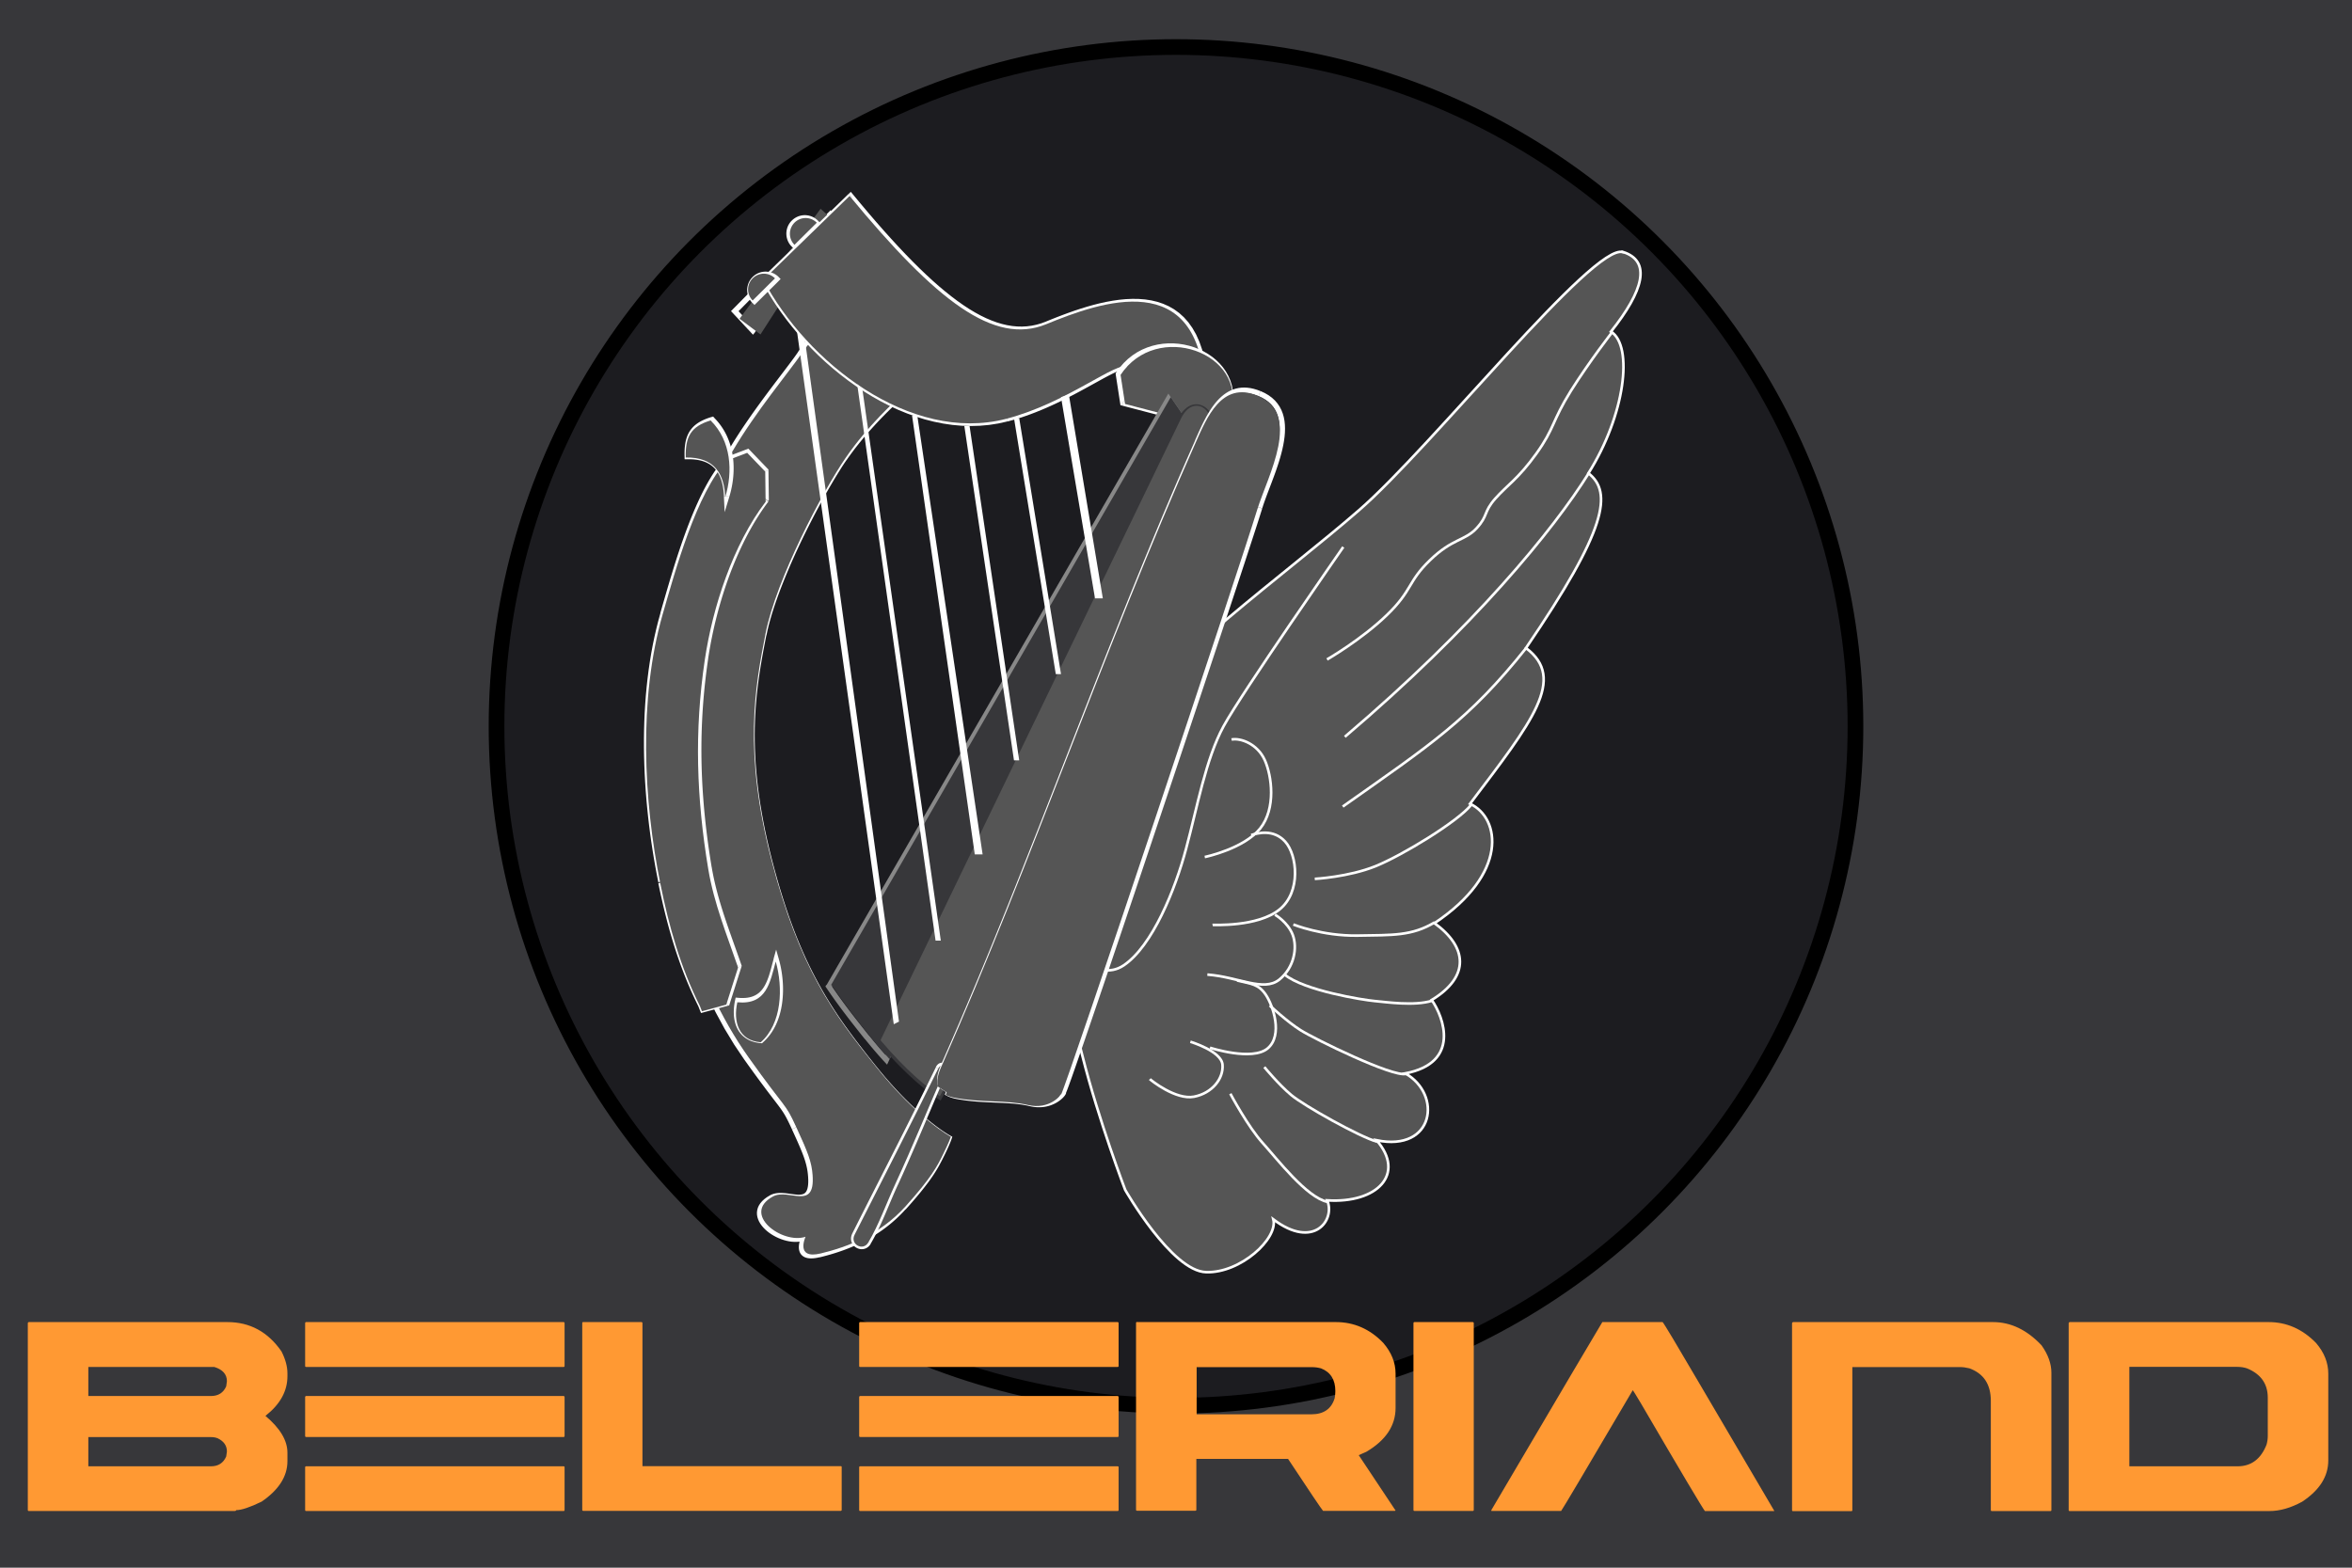 <svg width="900" height="600" preserveAspectRatio="xMinYMin meet" version="1.1" xmlns="http://www.w3.org/2000/svg">
 <title>GeoBrol - Drapeau Beleriands - mondes de Tolkien (fictif)</title>
 <style>.b,.g{fill:#37373a;}.t{fill:#1c1c20;}
  .c,.e,.f{fill-rule:nonzero}
  .c,.f,.e{fill:#fff;stroke:none}.d,.h{fill:#555;}
  .i{fill:none; fill-opacity:0.75;fill-rule:evenodd;stroke:#fff;stroke-width:1;stroke-linecap:butt;stroke-linejoin:miter;stroke-miterlimit:4;stroke-dasharray:none;stroke-opacity:1}
  .k{fill:#888;}
  .b,.c,.d,.e,.f,.g,.h,.j,.k{fill-opacity:1}</style>
 <path class="b" d="M900 0H0v600h900z"/>
 <circle class="t" cx="450" cy="278" r="260" stroke="#000" stroke-width="6"/>
 <g class="i">
  <path class="d j" d="m621 96.5c-11.2-3.57-73 74.5-101 98.8-27.9 24.3-75.2 58-95 86.4-19.5 27.9-20.8 51.1-19.6 73.9 1.21 21.9 2.47 23.4 8.76 48.4s16.4 51.4 16.4 51.4 17.8 31.2 31 31.5c13.2 0.393 27.5-12.9 25.7-20.2 15.5 11.7 23.8 0.203 20.6-7.28 19.2 1.21 30.1-10.1 18.9-23 22.1 4.52 25.2-17.5 11-25.6 21.2-4.1 14.7-21.5 10.1-28.1 14.8-9.01 13.6-20.3 1.06-29.4 28.3-18.9 25.3-40.2 13.6-45.7 23.9-31.6 37-47.9 21.4-59.6 31-45.5 33.2-59.6 23.9-66.9 14-22.2 17.3-48.7 8.63-54.2 12.4-15.6 15.6-27 4.55-30.5z"/>
  <path d="m407 360c0.076 0.797 12.1 16.8 23 9.46s19.7-28.9 23.9-44.8c4.21-15.6 7.45-34.1 14.3-46.7 7.03-12.9 45.8-68.6 45.8-68.6"/>
  <path d="m549 353c-8.68 5.26-16.1 4.87-29.6 5.08-13.5 0.205-24.5-4.25-24.5-4.25"/>
  <path d="m548 383c-6.74 2.14-17.6 0.514-22 0.125-4.5-0.4-27-4.02-34.4-10.1"/>
  <path d="m538 411c-5.04 1.36-35.1-13.4-40.3-16.7-5.03-3.14-11.8-9.44-11.8-9.44"/>
  <path d="m527 437c-6.84-1.94-28-13.8-32.9-17.9-4.78-3.98-10.3-10.7-10.3-10.7"/>
  <path d="m508 460c-7.98-1.65-19.2-16.3-24.7-22.4-5.69-6.2-12.5-19-12.5-19"/>
  <path d="m563 308c-5.2 6.47-26.3 19.3-36.6 23.5-10.4 4.19-23.3 4.87-23.3 4.87"/>
  <path d="m584 248c-21.9 27.5-36.6 37-70.2 60.7"/>
  <path d="m608 181c-13.4 21.6-43.9 58.9-93.4 101"/>
  <path d="m617 127s-8.59 11-15.9 22.6c-7.28 11.7-6.24 14.3-13.2 24-7 9.74-11.2 12.1-15.7 17.2-4.61 5.19-2.71 6.5-7.11 11.3-4.49 4.92-9.32 3.94-17.9 12.3-8.61 8.31-6.65 11.5-16.5 21-9.85 9.5-22.9 17-22.9 17"/>
  <path d="m440 413c0.333 0.382 9.95 8.1 16.9 6.74 6.96-1.36 11.3-6.91 10.9-12.2-0.338-5.25-12.3-8.83-12.3-8.83"/>
  <path d="m463 401s16.2 5.26 22.1 0.228c5.9-5.03 2.04-16.4-0.735-20.5-2.76-4.1-5.45-4.15-11-5.47"/>
  <path d="m462 373c11.8 0.883 21.5 6.73 27.5 1.95 5.81-4.69 6.99-12.3 5.18-17.1-1.87-4.95-6.8-7.76-6.8-7.76"/>
  <path d="m464 354c0.357-0.065 17.2 0.871 25.6-5.9 8.34-6.72 6.81-20.9 2.16-26-4.54-4.97-10.6-3.2-13-2.5"/>
  <path d="m461 328c0.715-0.129 15-3.26 21.2-10.9 6.12-7.66 4.5-20.1 1.76-26.2-2.8-6.22-9.24-8.54-12.7-7.87"/>
 </g>
 <path class="c" d="m307 136-1.72-1.18 0.386-0.555 0.397-0.555 0.407-0.558 0.414-0.555 0.424-0.555 0.426-0.551 0.433-0.55 0.443-0.548 0.44-0.539 0.443-0.534 0.445-0.533 0.445-0.522 0.443-0.515 0.44-0.505 0.438-0.498 0.433-0.488 0.424-0.474 0.421-0.464 0.414-0.45 0.405-0.435 0.387-0.422 0.383-0.409 0.723-0.761 0.34-0.357 0.921-0.95 0.266-0.27 0.247-0.252 0.229-0.229 0.201-0.204 1.48 1.47-0.201 0.204-0.735 0.744-0.282 0.29-0.299 0.311-0.323 0.333-0.685 0.718-0.361 0.385-0.764 0.814-0.802 0.876-0.411 0.457-0.424 0.466-0.426 0.479-0.431 0.488-0.866 1-0.438 0.515-0.436 0.517-0.435 0.526-0.433 0.531-0.424 0.532-0.426 0.533-0.419 0.541-0.409 0.539-0.402 0.541-0.393 0.533-0.38 0.537-0.369 0.533zm-26.5 37.5-1.8-1.05 0.847-1.43 0.871-1.43 0.891-1.43 0.907-1.42 0.919-1.42 0.931-1.41 0.948-1.4 0.95-1.39 0.952-1.38 0.96-1.37 0.96-1.35 0.962-1.34 0.957-1.32 0.948-1.3 0.945-1.28 0.931-1.26 1.83-2.44 0.888-1.18 0.876-1.15 0.847-1.12 0.829-1.09 0.799-1.05 0.773-1.02 0.742-0.984 0.711-0.938 0.675-0.904 0.639-0.86 0.6-0.811 0.558-0.773 0.51-0.723 0.466-0.67 1.72 1.18-0.481 0.694-0.529 0.74-0.567 0.78-0.605 0.828-0.642 0.867-1.4 1.85-0.747 0.981-0.773 1.02-2.48 3.26-2.66 3.52-0.914 1.23-0.931 1.25-1.88 2.56-0.95 1.31-0.952 1.33-0.953 1.34-0.953 1.36-0.952 1.37-0.941 1.38-0.931 1.39-0.923 1.4-0.912 1.4-0.898 1.41-0.876 1.41-0.859 1.41-0.84 1.42zm6.12 231-1.7 1.21-3.96-5.88-3.71-6.13-3.46-6.37-3.2-6.59-2.95-6.79-2.7-6.98-2.46-7.15-2.21-7.31-1.96-7.44-1.72-7.56-1.47-7.67-1.23-7.76-0.989-7.84-0.749-7.89-0.507-7.94-0.268-7.96-0.031-7.96 0.203-7.96 0.438-7.94 0.675-7.9 0.907-7.84 1.14-7.77 1.37-7.68 1.6-7.58 1.83-7.46 2.06-7.32 2.29-7.17 2.52-7 2.74-6.81 2.97-6.6 3.2-6.39 3.42-6.15 1.8 1.05-3.37 6.07-3.16 6.31-2.94 6.53-2.71 6.73-2.49 6.92-2.27 7.09-2.04 7.25-1.82 7.39-1.59 7.51-1.36 7.62-1.13 7.71-0.9 7.78-0.667 7.83-0.438 7.88-0.204 7.9 0.034 7.91 0.268 7.9 0.507 7.87 0.74 7.83 0.981 7.77 1.22 7.7 1.46 7.61 1.7 7.5 1.94 7.37 2.18 7.23 2.43 7.08 2.67 6.9 2.92 6.71 3.16 6.51 3.41 6.28 3.66 6.05 3.91 5.79zm18.3 26.8-1.89 0.873-0.398-0.861-0.371-0.788-0.344-0.718-0.323-0.663-0.307-0.605-0.292-0.565-0.28-0.522-0.277-0.493-0.273-0.469-0.278-0.454-0.282-0.446-0.297-0.442-0.306-0.453-0.331-0.462-0.356-0.488-0.381-0.512-0.414-0.55-0.94-1.23-0.534-0.694-1.21-1.58-0.682-0.9-0.745-0.976-0.801-1.07-0.872-1.17-0.935-1.26-1.02-1.38-1.09-1.49-1.17-1.62-1.26-1.74-1.34-1.88 1.7-1.21 2.59 3.62 1.16 1.61 2.09 2.85 0.938 1.26 0.862 1.16 1.54 2.04 1.31 1.71 0.579 0.754 0.531 0.694 0.491 0.639 0.874 1.16 0.395 0.529 0.366 0.503 0.347 0.488 0.33 0.476 0.314 0.476 0.306 0.477 0.297 0.488 0.294 0.502 0.294 0.525 0.297 0.555 0.307 0.589 0.315 0.629 0.333 0.68 0.352 0.734 0.371 0.797 0.407 0.867zm6.38 18.9-2.08 0.146-0.039-0.464-0.04-0.457-0.053-0.452-0.055-0.448-0.062-0.438-0.077-0.443-0.079-0.438-0.088-0.438-0.099-0.445-0.107-0.443-0.12-0.452-0.127-0.459-0.134-0.467-0.148-0.481-0.161-0.486-0.172-0.5-0.184-0.515-0.196-0.529-0.209-0.548-0.222-0.567-0.488-1.19-0.261-0.625-0.283-0.653-0.292-0.675-0.308-0.701-0.324-0.725-0.342-0.757-0.356-0.789-0.369-0.814-0.39-0.852-0.409-0.879 1.89-0.873 0.407 0.888 0.39 0.852 0.378 0.823 0.357 0.787 0.342 0.764 0.33 0.735 0.311 0.711 0.299 0.682 0.28 0.66 0.271 0.642 0.258 0.619 0.237 0.601 0.232 0.582 0.216 0.565 0.206 0.555 0.191 0.538 0.18 0.527 0.169 0.517 0.156 0.505 0.151 0.498 0.136 0.493 0.127 0.485 0.115 0.484 0.105 0.479 0.098 0.478 0.089 0.477 0.074 0.476 0.072 0.478 0.065 0.482 0.05 0.483 0.05 0.491 0.038 0.497zm-15.7 9.12-1-1.83 0.68-0.323 0.699-0.247 0.706-0.175 0.713-0.11 0.713-0.055 0.711-0.012 0.706 0.024 0.701 0.053 0.699 0.069 0.682 0.089 0.673 0.093 1.29 0.182 0.615 0.072 0.589 0.055 0.557 0.036 0.525 2e-3 0.483-0.029 0.436-0.064 0.39-0.096 0.342-0.134 0.304-0.17 0.27-0.215 0.249-0.268 0.235-0.35 0.21-0.44 0.187-0.543 0.148-0.668 0.111-0.78 0.057-0.915 2e-3 -1.05-0.059-1.18 2.08-0.146 0.06 1.28-2e-3 1.16-0.065 1.05-0.127 0.955-0.198 0.852-0.261 0.773-0.333 0.687-0.404 0.601-0.472 0.512-0.531 0.419-0.572 0.326-0.603 0.232-0.618 0.16-0.632 0.089-0.636 0.038-0.642-5e-3 -0.646-0.033-0.653-0.063-0.656-0.081-0.66-0.089-0.659-0.093-0.653-0.093-0.651-0.079-0.639-0.072-0.629-0.045-0.618-0.022-0.596 0.012-0.574 0.045-0.551 0.087-0.519 0.124-0.493 0.175-0.469 0.225zm12.9 14.9-1.89-0.873 1.28 1.42-0.948 0.268-0.979 0.174-0.998 0.087-1.01 4e-3 -1.02-0.071-1.02-0.146-1.02-0.216-1.01-0.28-1-0.335-0.984-0.397-0.952-0.445-0.927-0.496-0.887-0.543-0.845-0.584-0.8-0.627-0.744-0.668-0.68-0.701-0.615-0.735-0.543-0.77-0.46-0.8-0.366-0.833-0.265-0.857-0.151-0.88-0.027-0.893 0.113-0.905 0.249-0.897 0.402-0.876 0.548-0.845 0.692-0.809 0.835-0.768 0.981-0.728 1.14-0.691 1 1.83-0.981 0.593-0.819 0.606-0.665 0.612-0.52 0.606-0.385 0.601-0.27 0.591-0.17 0.586-0.07 0.587 0.017 0.6 0.103 0.603 0.191 0.613 0.276 0.62 0.356 0.622 0.436 0.615 0.51 0.611 0.581 0.596 0.639 0.569 0.694 0.546 0.747 0.519 0.79 0.479 0.818 0.445 0.857 0.397 0.869 0.35 0.885 0.301 0.895 0.247 0.893 0.184 0.886 0.127 0.868 0.065 0.852-5e-3 0.819-0.07 0.783-0.141 0.744-0.213 1.28 1.42zm-1.28-1.42 2.31-0.787-1.03 2.21-1.28-1.42zm5.94 6.36 0.488 2.02-0.938 0.206-0.873 0.139-0.804 0.081-0.738 0.019-0.689-0.036-0.632-0.095-0.586-0.151-0.534-0.213-0.481-0.273-0.419-0.325-0.356-0.369-0.292-0.404-0.23-0.431-0.165-0.436-0.117-0.447-0.072-0.441-0.031-0.44-3e-3 -0.426 0.022-0.424 0.048-0.409 0.062-0.397 0.072-0.374 0.086-0.361 0.091-0.335 0.095-0.311 0.094-0.283 0.088-0.246 0.082-0.213 0.072-0.177 0.055-0.13 0.036-0.086 0.019-0.04 1.89 0.873-2e-3 7e-3 -0.029 0.063-0.045 0.105-0.055 0.136-0.065 0.177-0.074 0.209-0.077 0.232-0.079 0.256-0.074 0.277-0.069 0.288-0.065 0.301-0.048 0.304-0.031 0.307-0.019 0.299v0.296l0.024 0.278 0.041 0.261 0.059 0.235 0.084 0.217 0.098 0.185 0.122 0.17 0.146 0.155 0.182 0.137 0.225 0.126 0.283 0.115 0.349 0.094 0.429 0.064 0.5 0.027 0.591-0.017 0.668-0.067 0.749-0.125 0.842-0.179zm31.8-17.7 1.55 1.4-0.965 1.04-0.972 1-0.99 0.966-1 0.927-1.01 0.892-1.02 0.862-1.03 0.818-1.04 0.793-1.04 0.758-1.05 0.725-1.06 0.695-1.06 0.663-1.06 0.636-1.06 0.603-1.07 0.579-1.07 0.551-1.07 0.526-1.06 0.501-1.06 0.476-1.06 0.452-1.06 0.429-1.05 0.409-1.04 0.385-1.04 0.364-1.03 0.352-1.02 0.328-1.01 0.311-1 0.294-0.989 0.275-0.974 0.264-0.962 0.249-0.948 0.234-0.488-2.02 1.87-0.476 0.958-0.254 0.964-0.275 0.974-0.288 0.986-0.301 0.991-0.321 1-0.335 1.01-0.357 1.02-0.378 1.02-0.392 1.02-0.419 1.03-0.436 1.03-0.461 1.03-0.484 1.03-0.507 1.03-0.534 1.03-0.558 1.03-0.586 1.02-0.613 1.02-0.639 1.02-0.67 1.01-0.699 1.01-0.725 0.998-0.759 0.991-0.797 0.981-0.82 0.974-0.86 0.962-0.892 0.948-0.927 0.94-0.966 0.924-1zm14.3-19.7 1.86 0.929-0.209 0.416-0.21 0.421-0.213 0.424-0.22 0.428-0.228 0.433-0.234 0.443-0.242 0.45-0.251 0.457-0.264 0.469-0.28 0.484-0.292 0.493-0.311 0.507-0.323 0.52-0.344 0.541-0.362 0.552-0.388 0.575-0.409 0.589-0.431 0.61-0.459 0.639-0.481 0.656-0.517 0.679-0.541 0.706-0.574 0.728-0.606 0.763-0.639 0.79-1.39 1.67-0.75 0.881-0.789 0.914-0.831 0.955-0.873 0.989-0.919 1.02-1.55-1.4 0.91-1.02 0.864-0.979 0.823-0.938 0.782-0.91 0.742-0.871 0.704-0.837 0.661-0.807 0.631-0.775 0.596-0.745 1.09-1.41 0.498-0.663 0.474-0.642 0.445-0.612 0.421-0.594 0.393-0.574 0.371-0.551 0.354-0.536 0.33-0.514 0.314-0.503 0.294-0.486 0.282-0.474 0.264-0.459 0.256-0.453 0.244-0.442 0.234-0.434 0.225-0.426 0.218-0.426 0.213-0.418 0.213-0.417 0.211-0.412 0.208-0.416zm3.4-5.27 0.97-1.84 0.502 1.25v5e-3l-0.014 0.033-0.012 0.041-0.014 0.045-0.027 0.063-0.024 0.074-0.031 0.088-0.04 0.108-0.044 0.113-0.05 0.129-0.052 0.141-0.065 0.153-0.065 0.165-0.069 0.18-0.081 0.194-0.084 0.206-0.094 0.217-0.098 0.232-0.107 0.245-0.111 0.258-0.117 0.271-0.127 0.282-0.134 0.297-0.141 0.311-0.148 0.321-0.158 0.337-0.163 0.347-0.175 0.361-0.177 0.376-0.191 0.388-0.196 0.4-0.206 0.414-1.86-0.929 0.199-0.407 0.196-0.392 0.182-0.378 0.179-0.367 0.166-0.354 0.162-0.34 0.151-0.328 0.146-0.316 0.136-0.301 0.132-0.287 0.12-0.276 0.117-0.263 0.11-0.249 0.101-0.237 0.095-0.222 0.087-0.211 0.083-0.198 0.072-0.185 0.072-0.17 0.064-0.16 0.056-0.144 0.052-0.134 0.043-0.119 0.041-0.106 0.033-0.088 0.032-0.082 0.026-0.067 0.017-0.055 0.014-0.045 0.012-0.024v-7e-3l5e-3 -7e-3 0.502 1.25zm0.97-1.84 0.78 0.412-0.278 0.835-0.502-1.25zm-30.1-25.4 1.62-1.3 1.51 1.86 1.48 1.78 1.46 1.7 1.43 1.62 1.4 1.55 1.37 1.48 1.34 1.4 1.31 1.33 1.28 1.26 1.23 1.19 1.2 1.13 1.16 1.06 1.12 0.993 1.07 0.933 1.03 0.871 0.983 0.812 0.934 0.751 0.89 0.692 0.833 0.637 0.787 0.579 0.728 0.526 0.67 0.472 0.62 0.421 0.555 0.373 0.498 0.321 0.433 0.273 0.369 0.23 0.306 0.182 0.235 0.138 0.172 0.094 0.101 0.057 0.019 0.012-0.97 1.84-0.055-0.027-0.115-0.064-0.186-0.11-0.261-0.149-0.323-0.196-0.393-0.239-0.457-0.288-0.514-0.337-0.582-0.383-0.634-0.436-0.697-0.488-0.751-0.543-0.802-0.596-0.859-0.653-0.905-0.709-0.96-0.766-1-0.828-1.05-0.888-1.1-0.95-1.14-1.02-1.18-1.08-1.22-1.14-1.26-1.22-1.29-1.28-1.32-1.35-1.36-1.42-1.39-1.49-1.42-1.57-1.45-1.65-1.47-1.72-1.5-1.8-1.52-1.88zm-40.1-79.5 2.01-0.521 1.01 3.8 1.02 3.66 1.03 3.54 1.05 3.41 1.06 3.28 1.07 3.17 1.09 3.06 1.1 2.95 1.12 2.85 1.13 2.75 1.15 2.66 1.16 2.58 1.18 2.49 1.19 2.42 1.21 2.34 1.22 2.28 1.24 2.22 1.25 2.16 1.27 2.11 1.29 2.06 1.31 2.02 1.32 1.99 1.34 1.95 1.36 1.93 1.38 1.9 1.4 1.89 1.41 1.88 1.44 1.87 1.45 1.87 1.47 1.88 3.01 3.78-1.62 1.3-1.52-1.9-1.5-1.89-1.48-1.88-1.46-1.88-1.44-1.89-1.43-1.89-1.41-1.91-1.39-1.93-1.38-1.95-1.36-1.98-1.34-2.01-1.32-2.05-1.31-2.09-1.29-2.14-1.27-2.19-1.26-2.25-1.24-2.31-1.23-2.38-1.21-2.45-1.19-2.52-1.18-2.61-1.16-2.69-1.15-2.79-1.13-2.88-1.11-2.98-1.1-3.08-1.09-3.2-1.07-3.32-1.06-3.43-1.04-3.56-1.03-3.69-1.01-3.83zm-2.24-87 2.05 0.4-0.383 1.95-0.38 1.97-0.378 2-0.371 2.03-0.359 2.06-0.35 2.08-0.332 2.13-0.316 2.16-0.297 2.2-0.27 2.25-0.247 2.29-0.215 2.34-0.185 2.39-0.153 2.44-0.112 2.5-0.074 2.55-0.029 2.61 0.017 2.68 0.064 2.74 0.117 2.81 0.173 2.88 0.23 2.95 0.284 3.03 0.355 3.1 0.414 3.19 0.485 3.27 0.561 3.35 0.629 3.44 0.708 3.54 0.788 3.62 0.871 3.72 0.957 3.82-2.01 0.521-0.966-3.85-0.879-3.75-0.797-3.66-0.715-3.57-0.639-3.48-0.56-3.39-0.493-3.3-0.424-3.22-0.352-3.14-0.294-3.06-0.23-2.99-0.172-2.92-0.118-2.84-0.064-2.78-0.017-2.71 0.031-2.65 0.072-2.59 0.115-2.53 0.151-2.47 0.186-2.42 0.223-2.37 0.246-2.32 0.278-2.27 0.297-2.23 0.318-2.18 0.338-2.14 0.351-2.11 0.367-2.07 0.371-2.04 0.378-2.01 0.38-1.98 0.383-1.96zm30.9-67.7 1.72 1.17-0.849 1.26-0.898 1.38-0.94 1.49-0.984 1.59-1.02 1.69-1.05 1.78-1.08 1.86-1.1 1.94-1.12 2.02-1.13 2.08-1.15 2.14-1.15 2.2-1.15 2.24-1.16 2.28-1.15 2.32-1.14 2.34-1.12 2.37-1.11 2.38-1.08 2.4-1.06 2.4-1.02 2.4-0.989 2.39-0.952 2.37-0.91 2.35-0.861 2.33-0.807 2.29-0.756 2.25-0.696 2.2-0.63 2.15-0.562 2.09-0.491 2.02-0.412 1.95-2.05-0.4 0.429-2.01 0.505-2.08 0.572-2.14 0.646-2.19 0.703-2.24 0.764-2.28 0.823-2.32 0.871-2.35 0.917-2.38 0.962-2.4 1-2.41 1.03-2.42 1.06-2.42 1.09-2.41 1.11-2.4 1.13-2.39 1.15-2.36 1.16-2.33 1.16-2.3 1.16-2.26 1.16-2.2 1.15-2.16 1.14-2.1 1.13-2.03 1.11-1.96 1.09-1.88 1.06-1.8 1.03-1.7 0.993-1.61 0.957-1.51 0.912-1.4 0.867-1.28zm20.8-21.8 1.36-1.57 0.012 1.56-0.146 0.125-0.196 0.177-0.247 0.227-0.299 0.273-0.347 0.321-0.397 0.363-0.912 0.867-0.517 0.495-0.553 0.534-1.21 1.19-0.649 0.651-0.677 0.687-0.697 0.716-0.725 0.756-0.746 0.788-0.766 0.818-0.776 0.845-0.794 0.878-0.807 0.9-0.814 0.929-0.823 0.957-0.823 0.977-0.828 1-0.831 1.02-0.825 1.04-0.824 1.06-0.813 1.08-0.807 1.09-0.797 1.11-0.783 1.12-1.72-1.17 0.799-1.15 0.811-1.14 0.824-1.12 0.832-1.1 0.838-1.08 0.843-1.06 0.84-1.04 0.842-1.02 0.84-0.995 0.833-0.965 0.828-0.945 0.814-0.917 0.804-0.886 0.792-0.861 0.773-0.826 0.754-0.797 0.735-0.763 0.713-0.733 0.685-0.696 0.658-0.658 0.627-0.623 0.596-0.581 0.56-0.543 0.524-0.503 0.486-0.462 0.442-0.412 0.398-0.373 0.354-0.328 0.309-0.282 0.256-0.228 0.203-0.184 0.146-0.134 0.012 1.56zm1.36-1.57 0.9 0.775-0.888 0.79-0.012-1.56zm-19.9-18.6 1.68-1.22h5e-3l0.481 0.661 0.49 0.66 0.498 0.656 0.503 0.656 0.507 0.655 1.04 1.3 0.522 0.644 0.534 0.646 0.538 0.639 0.544 0.639 0.548 0.639 0.555 0.629 0.557 0.632 0.565 0.625 0.57 0.625 0.577 0.622 0.576 0.615 0.587 0.615 0.593 0.613 0.596 0.608 1.2 1.2 0.61 0.598 0.613 0.586 0.622 0.589 0.625 0.584 0.627 0.582 0.634 0.569 0.635 0.572 0.643 0.568 0.649 0.562-1.36 1.57-0.656-0.569-0.653-0.575-0.651-0.579-0.641-0.589-0.644-0.588-0.634-0.591-0.627-0.596-0.63-0.606-0.62-0.605-0.615-0.608-0.613-0.618-0.605-0.615-0.598-0.62-0.596-0.622-0.594-0.632-0.584-0.629-0.579-0.635-1.15-1.28-0.563-0.646-0.557-0.646-0.553-0.649-0.546-0.656-0.541-0.653-0.538-0.661-0.529-0.658-0.522-0.665-0.517-0.663-0.512-0.665-0.505-0.673-0.498-0.668-0.498-0.677h5e-3zm1.68-1.22h5e-3l1.57 2.17-1.58-2.17zm-1.79 1.08 1.68-1.22 0.106 0.146-1.68 1.22-0.108-0.144h-2e-3zm2e-3 0h-2e-3l-0.529-0.732 0.531 0.732zm-0.857-1.2 1.71-1.19v-5e-3l0.021 0.036 0.027 0.038 0.026 0.036 0.026 0.038 0.024 0.034 0.027 0.036 0.026 0.036 0.026 0.043 0.027 0.031 0.026 0.038 0.026 0.036 0.027 0.038 0.026 0.036 0.022 0.034 0.031 0.041 0.026 0.035 0.022 0.034 0.026 0.036 0.029 0.038 0.026 0.036 0.029 0.038 0.05 0.075 0.026 0.035 0.027 0.036 0.026 0.039 0.026 0.036 0.026 0.038 0.027 0.036 0.026 0.036 0.029 0.038 0.026 0.031-1.69 1.22-0.029-0.043-0.026-0.036-0.026-0.035-0.027-0.039-0.026-0.036-0.026-0.038-0.027-0.036-0.026-0.036-0.026-0.038-0.027-0.036-0.031-0.038-0.024-0.036-0.026-0.038-0.026-0.036-0.027-0.036-0.031-0.041-0.024-0.038-0.024-0.034-0.031-0.04-0.024-0.036-0.029-0.039-0.023-0.036-0.029-0.038-0.024-0.04-0.026-0.032-0.027-0.038-0.026-0.036-0.026-0.04-0.027-0.039-0.026-0.036-0.026-0.038-0.032-0.036v-5e-3zm0 5e-3v-5e-3l0.455 0.647-0.455-0.642zm-0.303-0.44 1.71-1.18 0.304 0.431-1.71 1.19-0.301-0.43-2e-3 -5e-3zm2e-3 5e-3 -2e-3 -5e-3 -0.977-1.4 0.979 1.4zm-7e-3 -0.012 1.71-1.19 0.01 0.011-1.71 1.18-0.01-0.012 5e-3 5e-3zm-5e-3 -5e-3 5e-3 5e-3 0.273 0.39-0.278-0.395zm-0.854-1.24 1.72-1.16 0.027 0.038 0.026 0.038 0.026 0.039 0.027 0.04 0.026 0.039 0.026 0.033 0.027 0.038 0.026 0.043 0.026 0.039 0.027 0.036 0.052 0.076 0.027 0.039 0.024 0.035 0.026 0.039 0.031 0.043 0.026 0.038 0.022 0.034 0.026 0.038 0.026 0.041 0.029 0.038 0.027 0.038 0.028 0.043 0.024 0.034 0.027 0.038 0.026 0.038 0.026 0.041 0.029 0.038 0.048 0.072 0.028 0.038 0.027 0.039-1.7 1.19-0.029-0.039-0.026-0.038-0.031-0.043-0.027-0.038-0.026-0.039-0.026-0.04-0.027-0.039-0.028-0.038-0.029-0.043-0.024-0.034-0.026-0.038-0.027-0.038-0.026-0.041-0.026-0.038-0.032-0.041-0.026-0.04-0.024-0.034-0.026-0.038-0.029-0.043-0.029-0.039-0.026-0.038-0.026-0.041-0.027-0.04-0.026-0.041-0.026-0.033-0.026-0.039-0.027-0.043-0.052-0.076-0.027-0.041-0.026-0.038-0.026-0.039zm1.72-1.16m-1.78 1.08 1.72-1.17 0.055 0.082-1.72 1.16-0.055-0.081h-3e-3zm3e-3 0h-3e-3l-1.01-1.5 1.02 1.5zm-2.97-7.27-1.48-1.47 1.65 0.23 0.13 0.227 0.126 0.235 0.266 0.457 0.129 0.232 0.134 0.23 0.137 0.227 0.131 0.235 0.137 0.227 0.139 0.232 0.134 0.23 0.138 0.232 0.142 0.228 0.136 0.227 0.141 0.232 0.144 0.23 0.139 0.232 0.143 0.227 0.142 0.228 0.145 0.232 0.146 0.227 0.144 0.23 0.148 0.227 0.149 0.233 0.146 0.227 0.151 0.23 0.146 0.227 0.153 0.225 0.151 0.232 0.15 0.225 0.154 0.232 0.155 0.225-1.73 1.17-0.155-0.235-0.156-0.229-0.309-0.465-0.153-0.234-0.304-0.467-0.153-0.234-0.151-0.233-0.146-0.234-0.153-0.232-0.146-0.235-0.294-0.467-0.144-0.237-0.148-0.232-0.142-0.237-0.143-0.232-0.144-0.234-0.141-0.237-0.139-0.232-0.143-0.237-0.137-0.232-0.136-0.237-0.141-0.233-0.137-0.237-0.134-0.236-0.136-0.233-0.134-0.237-0.132-0.239-0.136-0.232-0.13-0.237 1.65 0.227zm-1.48-1.47 0.977-0.976 0.672 1.21-1.65-0.23z"/>
 <path class="d" d="m319 121c-2.03 2.03-8.14 8.3-12.1 14.1-4.81 7.03-17.7 22.4-26.6 37.6-37.4 63.9-37.2 171 6.16 232 14.8 20.8 13.8 17 18.2 26.6 4.44 9.62 5.92 13.3 6.29 18.5 0.989 13.8-9.16 4.83-15.2 8.14-12.2 6.7 3.64 18.4 12.5 15.4 0 0-4.08 8.79 5.85 6.38 9.93-2.41 22.4-6.95 32.4-18 9.99-11.1 12.2-15.5 14.4-20 2.22-4.44 2.96-6.66 2.96-6.66s-12.6-6.66-28.8-27c-16.3-20.3-29.2-37.7-39.9-79.1-10.7-41.4-6.29-65.8-2.22-86.5 4.07-20.7 21.8-54.4 30.7-67.3 8.36-12.2 19.3-22.1 20.6-23.2-6.98-6.01-13.2-12.8-18.4-20l-0.106-0.146c-0.284-0.393-0.564-0.788-0.844-1.18l-0.302-0.43-7e-3 -0.012c-0.287-0.412-0.57-0.824-0.85-1.24l-0.055-0.079c-1.66-2.46-3.18-4.93-4.57-7.42z"/>
 <path class="c" d="m317 81.3 1.55 0.081 4.06 5.08-1.62 1.3-4.06-5.08 0.069-1.38zm0 0 0.821-0.833 0.733 0.914-1.55-0.081zm-36.6 38.5 0.022-1.44 36.6-37.1 1.48 1.46-36.6 37.1-1.51-0.019zm0 0-0.679-0.73 0.701-0.711-0.022 1.44zm8.49 7.41-1.55 0.031-6.94-7.44 1.52-1.42 6.94 7.45 0.028 1.39zm0 0-0.758 0.886-0.795-0.855 1.55-0.031zm33.7-40.8-0.021 1.32-33.7 39.4-1.58-1.36 33.7-39.4 1.6 0.029zm0 0 0.536 0.67-0.557 0.653 0.021-1.32z"/>
 <polygon class="d" points="319 84.4 314 79.9 283 122 291 128"/>
 <path class="c" d="m401 125-0.782-1.92 2.01-0.818 2.1-0.836 2.19-0.84 2.26-0.835 2.32-0.821 2.38-0.785 2.42-0.747 2.46-0.694 2.48-0.627 2.5-0.545 2.51-0.453 2.5-0.354 2.49-0.237 2.48-0.103 2.44 0.034 2.41 0.189 2.36 0.361 2.3 0.544 2.23 0.744 2.15 0.95 2.05 1.17 1.95 1.41 1.83 1.66 1.69 1.91 1.55 2.18 1.4 2.45 1.23 2.73 1.06 3.02 0.878 3.32 0.692 3.63 0.495 3.96 0.292 4.29-2.08 0.081-0.282-4.18-0.481-3.83-0.666-3.49-0.84-3.17-1-2.86-1.16-2.55-1.29-2.27-1.43-2-1.55-1.74-1.66-1.5-1.76-1.27-1.87-1.07-1.96-0.869-2.04-0.68-2.13-0.502-2.2-0.335-2.26-0.182-2.32-0.034-2.36 0.103-2.39 0.227-2.42 0.338-2.43 0.445-2.43 0.531-2.42 0.611-2.4 0.675-2.38 0.732-2.34 0.778-2.29 0.804-2.23 0.826-2.16 0.832-2.09 0.829-2 0.808zm-74.8-49.3-1.45-1.49 1.53 0.084 3.08 3.7 3.01 3.57 2.95 3.43 2.89 3.29 2.83 3.15 2.77 3.01 2.71 2.87 2.66 2.73 2.61 2.59 2.56 2.45 2.5 2.31 2.46 2.17 2.41 2.02 2.36 1.88 2.31 1.74 2.27 1.6 2.22 1.46 2.19 1.31 2.14 1.17 2.11 1.03 2.07 0.879 2.03 0.746 2 0.596 1.96 0.46 1.94 0.321 1.91 0.177 1.88 0.04 1.86-0.1 1.84-0.244 1.82-0.378 1.81-0.522 1.8-0.661 0.782 1.92-1.94 0.718-1.96 0.563-1.98 0.412-1.99 0.258-2.01 0.108-2.03-0.039-2.05-0.193-2.08-0.338-2.1-0.491-2.12-0.639-2.14-0.777-2.17-0.929-2.2-1.07-2.23-1.21-2.26-1.36-2.29-1.5-2.33-1.64-2.36-1.78-2.41-1.92-2.45-2.06-2.49-2.19-2.53-2.34-2.58-2.48-2.63-2.61-2.68-2.76-2.74-2.89-2.79-3.03-2.85-3.17-2.91-3.31-2.96-3.44-3.03-3.58-3.09-3.72 1.53 0.086zm-1.45-1.49 0.809-0.787 0.72 0.871-1.53-0.084zm-31.4 32.4-1.84 0.969 0.196-1.23 1.03-1 4.13-4.02 3.1-3.01 2.06-2.01 2.06-2.01 1.03-1 1.03-1.01 1.03-1 2.06-2.01 2.06-2.01 3.1-3.01 2.06-2.01 2.06-2.01 3.1-3.01 2.06-2.01 1.03-1 1.45 1.49-6.19 6.03-2.06 2.01-1.03 1-2.06 2.01-2.06 2.01-5.16 5.02-2.06 2.01-5.16 5.02-2.06 2.01-5.16 5.02 0.196-1.23zm-1.84 0.969-0.361-0.687 0.557-0.543-0.196 1.23zm93.5 51.7 0.522 2.01-3.51 0.788-3.52 0.553-3.53 0.318-3.53 0.1-3.53-0.11-3.52-0.313-3.5-0.515-3.49-0.703-3.47-0.883-3.44-1.06-3.4-1.22-3.37-1.38-3.32-1.53-3.28-1.68-3.23-1.81-3.17-1.94-3.11-2.06-3.04-2.17-2.97-2.27-2.9-2.37-2.82-2.46-2.74-2.55-2.65-2.63-2.55-2.69-2.45-2.75-2.35-2.81-2.24-2.85-2.13-2.89-2.02-2.92-1.89-2.95-1.77-2.96-1.63-2.98 1.84-0.969 1.6 2.91 1.72 2.9 1.86 2.89 1.97 2.87 2.09 2.84 2.2 2.8 2.31 2.76 2.41 2.7 2.51 2.65 2.6 2.58 2.68 2.5 2.77 2.42 2.84 2.33 2.92 2.24 2.98 2.13 3.04 2.02 3.1 1.9 3.15 1.77 3.2 1.64 3.25 1.5 3.28 1.35 3.32 1.19 3.34 1.03 3.36 0.857 3.38 0.679 3.4 0.498 3.4 0.309 3.4 0.108 3.41-0.098 3.4-0.314 3.39-0.526 3.37-0.754zm47.3-19.6-1.24 1.67-0.096-0.046-0.222-0.038-0.388 7e-3 -0.524 0.089-0.649 0.172-0.754 0.261-0.852 0.345-0.938 0.423-1.02 0.493-1.1 0.56-1.18 0.618-1.25 0.672-5.68 3.13-1.57 0.859-1.63 0.886-1.69 0.9-1.74 0.909-1.79 0.912-1.84 0.912-1.89 0.909-1.93 0.898-1.97 0.876-2.01 0.854-2.05 0.831-2.08 0.792-2.12 0.756-2.15 0.711-2.18 0.656-2.2 0.605-0.522-2.01 2.16-0.589 2.13-0.649 2.1-0.694 2.08-0.739 2.04-0.778 2.01-0.814 1.98-0.84 1.94-0.866 1.9-0.881 1.86-0.893 1.82-0.902 1.77-0.907 1.72-0.9 1.67-0.89 1.62-0.879 5.92-3.27 1.33-0.725 1.27-0.682 1.2-0.634 1.14-0.574 1.06-0.517 1-0.448 0.936-0.378 0.876-0.302 0.816-0.222 0.773-0.122 0.737-0.015 0.728 0.144 0.675 0.349zm-1.24 1.67m2.37 3.32-0.522 2.01-0.759-1.22-2e-3 4e-3 2e-3 -0.012 7e-3 -0.04 0.012-0.058 8e-3 -0.067 0.014-0.081 0.01-0.096 0.012-0.11 9e-3 -0.12 0.01-0.129 7e-3 -0.141 5e-3 -0.151 2e-3 -0.16-5e-3 -0.158-7e-3 -0.168-0.014-0.172-0.017-0.172-0.026-0.175-0.027-0.177-0.038-0.172-0.041-0.175-0.052-0.17-0.058-0.165-0.064-0.163-0.075-0.16-0.081-0.146-0.091-0.146-0.096-0.144-0.107-0.129-0.118-0.127-0.131-0.12-0.139-0.112 1.24-1.67 0.261 0.209 0.236 0.22 0.216 0.232 0.196 0.244 0.18 0.247 0.155 0.253 0.139 0.261 0.122 0.259 0.105 0.26 0.091 0.261 0.077 0.261 0.067 0.256 0.053 0.254 0.043 0.249 0.033 0.242 0.024 0.239 0.014 0.227 0.01 0.223 5e-3 0.218-3e-3 0.201-4e-3 0.191-8e-3 0.182-9e-3 0.17-0.017 0.16-0.014 0.142-0.017 0.129-0.014 0.115-0.017 0.098-0.01 0.074-9e-3 0.057-0.01 0.046-5e-3 0.026-0.758-1.22zm-0.522 2.01-0.962-0.249 0.203-0.969 0.759 1.22zm27.4 2.36 2.08-0.081-0.979 1.08-0.897 0.053-0.893 0.041-0.883 0.028-0.876 0.022-0.871 9e-3h-0.862l-0.859-9e-3 -0.857-0.019-0.854-0.031-0.85-0.041-0.85-0.05-0.849-0.06-0.85-0.074-0.85-0.079-0.852-0.091-0.854-0.098-0.859-0.115-0.859-0.12-0.869-0.134-0.874-0.139-0.876-0.148-0.885-0.163-0.893-0.167-1.82-0.371-0.919-0.199-0.933-0.211-0.948-0.217-0.962-0.23-0.972-0.237-0.986-0.244-1-0.261 0.522-2.01 1.97 0.495 0.965 0.237 1.87 0.441 0.919 0.203 1.81 0.386 0.884 0.174 0.876 0.168 1.73 0.304 0.849 0.139 1.69 0.244 0.833 0.105 0.831 0.1 0.828 0.091 0.826 0.079 1.65 0.127 0.825 0.051 0.826 0.038 0.83 0.031 0.831 0.019 0.838 0.01h0.844l0.845-0.01 0.852-0.019 0.86-0.031 0.868-0.041 0.881-0.05-0.979 1.08zm2.08-0.081 0.041 1.02-1.02 0.062 0.979-1.08z"/>
 <path class="d" d="m461 149c-1.96-47.1-39.8-33.5-60.7-24.9-19.9 8.12-41.9-8.77-75.2-49.1-11 10.7-22 21.4-33 32.1 16.5 31.4 56.2 62.7 92.9 53.2 23.4-6.06 42.8-22.5 46.4-19.8 2.22 1.66 1.49 5.16 1.49 5.16 10.7 2.78 18.6 3.92 28.1 3.32z"/>
 <path class="c" d="m429 143-2.06 0.309 0.16-0.725 1.4-1.94 1.52-1.74 1.63-1.56 1.72-1.36 1.8-1.18 1.87-0.998 1.94-0.814 1.97-0.644 2.01-0.476 2.03-0.309 2.03-0.148 2.03 5e-3 2.02 0.155 1.99 0.304 1.96 0.446 1.91 0.586 1.84 0.72 1.78 0.85 1.69 0.976 1.6 1.1 1.49 1.22 1.37 1.34 1.25 1.45 1.1 1.56 0.94 1.67 0.776 1.76 0.588 1.86 0.395 1.95 0.185 2.03-0.032 2.1-0.26 2.17-0.508 2.24-2-0.555 0.457-2.03 0.239-1.96 0.031-1.89-0.167-1.81-0.35-1.72-0.524-1.65-0.684-1.57-0.843-1.48-0.984-1.39-1.12-1.31-1.24-1.21-1.36-1.11-1.46-1-1.55-0.898-1.63-0.782-1.71-0.663-1.76-0.536-1.8-0.414-1.84-0.28-1.86-0.146-1.88-5e-3 -1.88 0.139-1.86 0.284-1.84 0.434-1.81 0.588-1.76 0.75-1.71 0.907-1.65 1.07-1.57 1.24-1.49 1.42-1.4 1.6-1.29 1.79 0.158-0.726zm-2.06 0.309-0.06-0.392 0.22-0.333-0.16 0.725zm3 9.92-0.524 2.02-0.769-0.852-0.055-0.342-0.052-0.348-0.053-0.349-0.055-0.347-0.053-0.342-0.052-0.345-0.053-0.352-0.055-0.344-0.053-0.347-0.052-0.343-0.053-0.347-0.055-0.349-0.053-0.347-0.052-0.345-0.053-0.347-0.055-0.342-0.053-0.347-0.052-0.349-0.053-0.345-0.055-0.347-0.053-0.342-0.052-0.347-0.053-0.35-0.055-0.347-0.053-0.344-0.052-0.343-0.053-0.347-0.055-0.349-0.053-0.347-0.052-0.342-0.055-0.347-0.053-0.35 2.06-0.309 0.053 0.343 0.055 0.344 0.052 0.352 0.053 0.345 0.053 0.342 0.055 0.347 0.052 0.349 0.053 0.347 0.053 0.345 0.055 0.342 0.052 0.347 0.053 0.35 0.055 0.347 0.053 0.347 0.052 0.342 0.053 0.345 0.055 0.352 0.053 0.344 0.052 0.347 0.053 0.347 0.053 0.342 0.055 0.345 0.052 0.35 0.053 0.347 0.055 0.347 0.053 0.342 0.052 0.344 0.053 0.352 0.055 0.345 0.053 0.342 0.052 0.347 0.053 0.35-0.768-0.852zm-0.524 2.02-0.666-0.175-0.103-0.677 0.769 0.852zm27.7 5.24 0.596 2-0.558 7e-3 -0.866-0.225-0.867-0.227-1.73-0.453-1.73-0.452-0.867-0.227-1.73-0.453-1.73-0.452-1.73-0.452-2.6-0.68-1.73-0.452-3.46-0.905-2.6-0.68-1.73-0.452-4.33-1.13 0.524-2.02 1.73 0.452 4.33 1.13 1.73 0.452 2.6 0.68 1.73 0.452 3.46 0.905 0.866 0.227 3.46 0.905 0.866 0.227 3.46 0.905 1.73 0.452 1.73 0.453-0.56 9e-3zm0.596 2-0.275 0.081-0.283-0.074 0.558-7e-3zm11.5-5.11 2 0.555-0.703 0.72-1.2 0.362-2.4 0.718-1.2 0.359-1.2 0.359-0.4 0.122-1.2 0.359-1.2 0.359-2.4 0.718-0.8 0.239-0.4 0.122-0.399 0.12-0.596-2 1.2-0.359 1.2-0.359 0.4-0.119 0.399-0.122 0.398-0.12 0.399-0.12 1.2-0.359 1.2-0.359 1.2-0.359 0.799-0.239 0.4-0.122 0.4-0.12 1.2-0.359 1.2-0.359 1.2-0.359-0.706 0.721zm2 0.555-0.153 0.555-0.55 0.165 0.703-0.72z"/>
 <path class="d" d="m471 158c6.4-23.1-28.5-35.4-42.2-14.5 0.567 3.69 1.13 7.38 1.7 11.1 9.23 2.42 18.5 4.83 27.7 7.24 4.26-1.28 8.52-2.56 12.8-3.83z"/>
 <path class="k" d="m448 152 0.041 1.11-130 225-1.8-1.04 130-225 1.76-0.065zm-1.76 0.065 0.828-1.43 0.933 1.37-1.76 0.065zm8.23 10.3-1.8 0.146-6.39-9.37 1.72-1.18 6.39 9.38 0.082 1.03zm-0.082-1.03 0.335 0.488-0.253 0.538-0.082-1.03zm-116 245-0.177-1.15 114-244 1.88 0.88-114 244-1.71 0.266zm1.71-0.266-0.661 1.41-1.05-1.14 1.71-0.266zm-9.13-8.4 1.62-1.3 0.24 0.294 0.474 0.589 0.239 0.292 0.237 0.287 0.232 0.29 0.237 0.287 0.235 0.282 0.232 0.283 0.234 0.277 0.235 0.28 0.23 0.278 0.232 0.271 0.227 0.272 0.232 0.268 0.23 0.271 0.457 0.529 0.23 0.265 0.222 0.259 0.455 0.514 0.223 0.257 0.227 0.253 0.225 0.249 0.22 0.251 0.223 0.247 0.218 0.247 0.222 0.241 0.223 0.244 0.215 0.242 0.22 0.235-1.53 1.41-0.22-0.244-0.225-0.242-0.223-0.244-0.223-0.249-0.225-0.249-0.225-0.254-0.227-0.249-0.225-0.258-0.225-0.254-0.232-0.256-0.227-0.263-0.228-0.261-0.232-0.266-0.23-0.265-0.464-0.539-0.23-0.268-0.232-0.275-0.234-0.275-0.235-0.28-0.237-0.278-0.234-0.278-0.235-0.287-0.239-0.282-0.235-0.29-0.237-0.287-0.242-0.29-0.236-0.294-0.24-0.294-0.481-0.596-0.239-0.304zm-14.8-20.7 1.8 1.04-0.036-1.1 0.426 0.632 0.431 0.63 0.428 0.627 0.436 0.624 0.433 0.62 0.436 0.625 0.44 0.615 0.438 0.613 0.445 0.612 0.443 0.613 0.448 0.608 0.445 0.605 0.452 0.611 0.45 0.603 0.457 0.601 0.452 0.605 0.922 1.2 0.459 0.601 1.4 1.8 0.943 1.2 0.476 0.603 0.472 0.603 0.962 1.21 0.481 0.606 0.486 0.608 0.486 0.61 0.485 0.613-1.62 1.3-0.493-0.611-0.972-1.22-0.483-0.608-0.96-1.22-0.481-0.603-0.474-0.603-0.945-1.21-0.474-0.603-0.467-0.605-0.464-0.604-0.469-0.607-0.46-0.604-0.459-0.607-0.462-0.606-0.915-1.22-0.907-1.22-0.447-0.617-0.45-0.613-0.893-1.24-0.44-0.624-0.443-0.623-0.44-0.629-0.874-1.27-0.431-0.639-0.435-0.642-0.036-1.1zm0.036 1.1-0.362-0.536 0.326-0.562 0.036 1.1z"/>
 <path class="g" d="m318 377 130-225 6.39 9.37-114 244c-2.34-2.55-4.81-5.41-7.37-8.61-5.23-6.53-10.1-12.8-14.7-19.6z"/>
 <path class="g" d="m451 160 1.86 0.931-0.486 0.998-1.09 2.24-110 228-2.86 5.94-0.567 1.18-1.88-0.905 1.72-3.58 25.8-53.4 40.8-84.6 15-31.2 4.67-9.67 15.9-32.9 3.07-6.36 2.64-5.46 3.8-7.87 1.09-2.24 0.5-1.02zm13.4 5.38-2.06-0.342 0.098-0.718 0.046-0.697-3e-3 -0.675-0.048-0.643-0.088-0.618-0.129-0.589-0.166-0.557-0.198-0.524-0.232-0.491-0.259-0.452-0.282-0.417-0.304-0.376-0.323-0.337-0.34-0.292-0.354-0.251-0.367-0.209-0.371-0.162-0.382-0.122-0.381-0.077-0.393-0.033-0.399 0.012-0.405 0.062-0.409 0.11-0.416 0.167-0.424 0.221-0.431 0.287-0.431 0.356-0.435 0.424-0.433 0.505-0.429 0.579-0.411 0.661-0.407 0.749-1.86-0.931 0.464-0.862 0.496-0.785 0.514-0.708 0.541-0.627 0.565-0.553 0.586-0.479 0.604-0.402 0.619-0.328 0.635-0.249 0.639-0.174 0.641-0.094 0.637-0.021 0.627 0.05 0.62 0.124 0.593 0.19 0.575 0.253 0.545 0.311 0.517 0.369 0.486 0.421 0.455 0.467 0.419 0.514 0.38 0.556 0.34 0.6 0.294 0.635 0.256 0.672 0.209 0.704 0.16 0.735 0.113 0.765 0.055 0.793 4e-3 0.811-0.055 0.835-0.112 0.857zm-12.7 42.1-1.92-0.807-0.031 0.091 0.033-0.107 0.098-0.311 0.161-0.505 0.217-0.683 0.266-0.852 0.682-2.15 0.402-1.27 0.441-1.39 0.469-1.49 0.497-1.58 0.522-1.66 0.541-1.73 0.555-1.78 0.565-1.82 0.575-1.84 0.574-1.86 0.572-1.86 0.567-1.84 0.558-1.82 0.536-1.79 0.524-1.73 0.5-1.67 0.474-1.59 0.443-1.51 0.402-1.4 0.369-1.29 0.318-1.16 0.275-1.02 0.218-0.861 0.16-0.692 0.096-0.488 2.06 0.342-0.115 0.586-0.175 0.74-0.225 0.895-0.275 1.04-0.328 1.18-0.368 1.3-0.41 1.41-0.442 1.52-0.474 1.6-0.5 1.68-0.525 1.74-0.545 1.79-0.558 1.82-0.567 1.85-0.572 1.86-1.15 3.7-0.567 1.82-0.555 1.78-0.541 1.72-0.519 1.66-0.5 1.58-0.47 1.5-0.44 1.39-0.402 1.27-0.364 1.15-0.318 1-0.273 0.849-0.378 1.19-0.098 0.311-0.036 0.107-0.031 0.089zm0.031-0.089-0.014 0.051-0.017 0.038 0.031-0.089zm-85.1 202-1.86-0.919 85-202 1.92 0.807-85 202-0.053 0.11zm0.053-0.11-0.029 0.064-0.024 0.046 0.053-0.11zm-7.71 11.3-0.318-1.37 6.17-10.9 1.81 1.03-6.17 10.9-1.49 0.342zm1.49-0.342-0.557 0.983-0.934-0.641 1.49-0.342zm-24.5-22.3 1.88 0.905-0.143-1.12 0.931 1.09 0.914 1.06 0.909 1.03 0.893 0.998 0.886 0.965 0.868 0.936 0.862 0.909 0.842 0.876 0.836 0.852 0.816 0.819 0.806 0.794 0.788 0.766 0.773 0.74 1.5 1.4 1.44 1.29 0.689 0.606 1.33 1.14 1.26 1.04 0.599 0.484 0.581 0.459 0.56 0.438 0.539 0.414 0.522 0.388 0.497 0.371 0.474 0.349 0.457 0.326 0.431 0.304 0.407 0.285-1.17 1.71-0.423-0.292-0.448-0.311-0.464-0.335-0.493-0.357-0.512-0.378-1.08-0.828-0.577-0.448-1.21-0.967-0.635-0.517-0.648-0.545-0.673-0.568-0.687-0.591-0.706-0.62-0.725-0.643-0.737-0.673-0.756-0.694-0.771-0.728-0.787-0.749-0.805-0.777-0.813-0.805-0.833-0.835-0.843-0.862-0.861-0.892-0.869-0.917-0.885-0.952-0.893-0.979-0.91-1.01-0.916-1.04-0.931-1.07-0.938-1.1-0.144-1.12zm0.144 1.12-0.436-0.517 0.292-0.608 0.144 1.12z"/>
 <path class="h" d="m337 398c2.76-5.72 113-234 115-238 4.51-9.03 12.9-3.76 11.5 4.74-0.79 4.74-12.7 41.9-12.7 41.9l-85 202-6.17 10.9c-4.31-2.96-12.6-9.46-22.6-21.3z"/>
 <path class="c" d="m271 252-2.06-0.301 0.299-1.92 0.323-1.94 0.356-1.95 0.379-1.97 0.411-1.98 0.438-1.99 0.469-2 0.491-2.01 0.522-2.02 0.553-2.02 0.576-2.02 0.608-2.02 0.635-2.02 0.662-2.01 0.69-2.01 0.718-2 0.749-1.99 0.773-1.97 0.802-1.96 0.833-1.95 0.859-1.92 0.883-1.9 0.916-1.88 0.943-1.86 0.975-1.83 0.998-1.8 1.02-1.77 1.06-1.74 1.08-1.7 1.11-1.66 1.14-1.62 1.17-1.58 1.65 1.26-1.14 1.54-1.11 1.58-1.09 1.63-1.06 1.66-1.03 1.69-1.01 1.74-0.981 1.76-0.951 1.8-0.926 1.82-0.9 1.85-0.873 1.87-0.845 1.89-0.816 1.91-0.792 1.93-0.766 1.94-0.733 1.96-0.71 1.97-0.682 1.98-0.654 1.99-0.627 1.99-0.598 2-0.57 1.99-0.543 2-0.515 1.99-0.49 1.98-0.46 1.98-0.431 1.97-0.404 1.96-0.378 1.94-0.347 1.93-0.323 1.9-0.292 1.89zm1.32 79.9-2.05 0.342-0.414-2.55-0.395-2.54-0.371-2.53-0.347-2.53-0.331-2.52-0.301-2.52-0.28-2.51-0.259-2.51-0.232-2.51-0.215-2.5-0.187-2.5-0.163-2.49-0.138-2.49-0.113-2.49-0.088-2.49-0.065-2.49-0.038-2.49-0.015-2.49 0.012-2.49 0.039-2.5 0.064-2.5 0.089-2.51 0.117-2.51 0.144-2.52 0.172-2.52 0.196-2.52 0.232-2.53 0.254-2.54 0.28-2.55 0.314-2.56 0.339-2.56 0.367-2.58 2.06 0.301-0.367 2.55-0.339 2.55-0.307 2.53-0.28 2.52-0.253 2.52-0.223 2.51-0.199 2.5-0.17 2.5-0.143 2.49-0.117 2.49-0.091 2.48-0.065 2.48-0.036 2.47-0.014 2.48 0.014 2.48 0.041 2.47 0.062 2.47 0.091 2.47 0.112 2.47 0.139 2.47 0.163 2.48 0.187 2.47 0.206 2.48 0.234 2.48 0.256 2.49 0.28 2.49 0.304 2.5 0.321 2.51 0.347 2.51 0.371 2.52 0.388 2.52 0.411 2.53zm11.4 38.1-1.99-0.627 9e-3 0.651-0.4-1.16-0.406-1.16-0.41-1.16-0.411-1.16-0.414-1.16-0.414-1.16-0.414-1.16-0.415-1.16-0.411-1.16-0.409-1.16-0.41-1.16-0.407-1.16-0.404-1.16-0.397-1.17-0.393-1.17-0.392-1.17-0.381-1.18-0.378-1.17-0.366-1.18-0.364-1.18-0.349-1.18-0.345-1.19-0.33-1.19-0.323-1.2-0.314-1.2-0.297-1.21-0.289-1.21-0.276-1.22-0.256-1.22-0.249-1.23-0.227-1.23-0.215-1.24 2.05-0.342 0.208 1.21 0.23 1.21 0.237 1.2 0.259 1.2 0.268 1.19 0.28 1.18 0.296 1.18 0.304 1.18 0.316 1.18 0.331 1.18 0.337 1.17 0.349 1.17 0.355 1.16 0.366 1.16 0.371 1.17 0.38 1.16 0.383 1.16 0.393 1.16 0.397 1.16 0.4 1.16 0.404 1.16 0.819 2.32 0.414 1.16 0.411 1.16 0.414 1.16 0.415 1.17 0.414 1.16 0.411 1.16 0.409 1.16 0.407 1.17 0.407 1.16 0.01 0.653zm-0.01-0.653 0.113 0.326-0.103 0.327-0.01-0.653zm-5.23 15.6-0.548-2.02-0.721 0.695 0.142-0.446 0.141-0.445 0.146-0.445 0.136-0.445 0.141-0.443 0.146-0.445 0.142-0.445 0.136-0.445 0.141-0.446 0.146-0.445 0.141-0.445 0.137-0.443 0.141-0.445 0.144-0.445 0.138-0.445 0.142-0.445 0.143-0.445 0.141-0.443 0.139-0.445 0.141-0.445 0.144-0.446 0.141-0.445 0.139-0.445 0.141-0.445 0.144-0.443 0.141-0.445 0.139-0.445 0.141-0.445 0.144-0.445 0.139-0.446 0.138-0.442 0.142-0.446 1.99 0.627-0.141 0.446-0.142 0.445-0.146 0.445-0.136 0.443-0.141 0.445-0.146 0.445-0.141 0.445-0.137 0.445-0.141 0.446-0.146 0.442-0.141 0.445-0.137 0.446-0.141 0.445-0.146 0.445-0.141 0.445-0.137 0.445-0.141 0.443-0.146 0.445-0.136 0.445-0.141 0.445-0.146 0.446-0.142 0.445-0.136 0.443-0.141 0.445-0.146 0.445-0.141 0.445-0.137 0.445-0.141 0.445-0.146 0.445-0.136 0.446-0.142 0.442-0.141 0.446-0.72 0.694zm0.72-0.694-0.172 0.543-0.548 0.151 0.72-0.694zm-11.3 2.6 1.93-0.766-1.24-0.624 0.289-0.079 0.29-0.079 0.581-0.158 0.582-0.158 0.582-0.158 0.581-0.158 0.871-0.237 0.582-0.158 0.581-0.158 0.872-0.237 0.581-0.158 0.582-0.158 0.871-0.237 0.582-0.158 0.871-0.237 0.548 2.02-0.582 0.158-0.871 0.237-0.292 0.078-0.29 0.079-0.871 0.237-0.581 0.158-0.582 0.158-0.871 0.237-0.582 0.158-0.581 0.158-0.871 0.237-0.582 0.158-0.581 0.158-0.582 0.158-0.582 0.158-1.24-0.625zm1.24 0.625-0.892 0.242-0.347-0.867 1.24 0.625zm-2-2.54 1.87-0.931 0.031 0.079 0.026 0.065 0.024 0.062 0.027 0.06 0.024 0.062 0.026 0.067 0.048 0.124 0.026 0.063 0.024 0.062 0.026 0.062 0.024 0.058 0.024 0.062 0.027 0.067 0.023 0.062 0.027 0.062 0.024 0.062 0.024 0.063 0.026 0.062 0.024 0.062 0.026 0.062 0.024 0.063 0.024 0.062 0.026 0.062 0.024 0.06 0.027 0.062 0.024 0.067 0.026 0.062 0.024 0.063 0.024 0.062 0.026 0.062 0.024 0.062 0.026 0.062-1.93 0.766-0.024-0.062-0.027-0.062-0.024-0.062-0.026-0.063-0.048-0.124-0.026-0.057-0.024-0.065-0.026-0.065-0.024-0.062-0.027-0.062-0.024-0.062-0.023-0.063-0.027-0.062-0.024-0.064-0.026-0.063-0.048-0.124-0.026-0.062-0.024-0.058-0.027-0.062-0.023-0.067-0.024-0.062-0.027-0.063-0.024-0.062-0.026-0.062-0.024-0.062-0.024-0.06-0.026-0.062-0.024-0.065-0.026-0.062-0.024-0.06 0.031 0.079zm1.87-0.931 7e-3 0.017 0.024 0.062-0.031-0.079zm-17.1-46 2.04-0.417 0.311 1.51 0.318 1.5 0.328 1.5 0.33 1.5 0.345 1.5 0.352 1.49 0.356 1.49 0.369 1.49 0.376 1.49 0.39 1.48 0.395 1.48 0.409 1.48 0.416 1.47 0.434 1.47 0.438 1.46 0.454 1.46 0.462 1.46 0.477 1.45 0.49 1.44 0.5 1.44 0.513 1.44 0.528 1.43 0.539 1.43 0.56 1.42 0.567 1.42 0.584 1.41 0.594 1.4 0.615 1.4 0.627 1.4 0.646 1.38 0.661 1.38 0.677 1.37-1.87 0.931-0.685-1.4-0.667-1.4-0.654-1.41-0.636-1.41-0.623-1.42-0.61-1.42-0.591-1.43-0.577-1.43-0.56-1.44-0.548-1.44-0.534-1.45-0.522-1.45-0.507-1.46-0.493-1.46-0.483-1.47-0.469-1.47-0.455-1.48-0.448-1.48-0.431-1.48-0.426-1.48-0.409-1.49-0.404-1.49-0.39-1.5-0.383-1.5-0.369-1.5-0.366-1.5-0.352-1.51-0.342-1.51-0.34-1.51-0.325-1.51-0.321-1.51-0.311-1.52zm2.04-0.417m-1.22-103 2 0.58-0.819 2.97-0.761 3.01-0.694 3.05-0.637 3.08-0.574 3.11-0.522 3.14-0.462 3.17-0.404 3.19-0.352 3.22-0.294 3.24-0.247 3.26-0.194 3.27-0.143 3.28-0.094 3.29-0.045 3.29v3.3l0.048 3.3 0.093 3.3 0.134 3.29 0.18 3.29 0.22 3.28 0.258 3.27 0.295 3.26 0.337 3.24 0.373 3.22 0.405 3.2 0.443 3.17 0.471 3.14 0.51 3.11 0.534 3.08 0.569 3.05 0.594 3.01-2.04 0.417-0.601-3.04-0.57-3.07-0.543-3.11-0.507-3.14-0.481-3.17-0.443-3.2-0.412-3.22-0.373-3.24-0.338-3.26-0.304-3.28-0.258-3.29-0.22-3.3-0.177-3.31-0.137-3.32-0.091-3.32-0.048-3.33-2e-3 -3.32 0.046-3.33 0.093-3.32 0.143-3.31 0.197-3.3 0.244-3.29 0.304-3.27 0.352-3.25 0.411-3.23 0.469-3.21 0.522-3.19 0.584-3.15 0.646-3.12 0.709-3.09 0.768-3.06 0.835-3.02zm25.3-59.7 0.735 1.95 0.388-0.256-1.05 1.16-1.04 1.27-1.02 1.36-1 1.45-0.989 1.54-0.967 1.61-0.952 1.68-0.929 1.75-0.916 1.81-0.893 1.87-0.874 1.91-0.854 1.96-0.835 1.99-0.814 2.02-0.797 2.05-0.775 2.07-0.757 2.08-0.742 2.09-0.715 2.09-0.697 2.09-0.679 2.08-0.656 2.07-0.642 2.04-0.619 2.02-0.599 1.99-0.579 1.95-0.562 1.91-0.544 1.86-0.521 1.8-0.498 1.74-0.484 1.68-0.466 1.61-2-0.58 0.46-1.6 0.483-1.68 0.508-1.75 0.521-1.81 0.541-1.86 0.563-1.91 0.581-1.96 0.606-2 0.62-2.03 0.641-2.06 0.663-2.08 0.68-2.09 0.706-2.11 0.722-2.11 0.742-2.11 0.764-2.1 0.785-2.09 0.804-2.07 0.83-2.05 0.845-2.02 0.869-1.99 0.89-1.95 0.91-1.9 0.931-1.85 0.955-1.79 0.976-1.73 1-1.66 1.02-1.59 1.05-1.51 1.07-1.43 1.1-1.34 1.12-1.25 0.385-0.258zm-0.385 0.258 0.162-0.172 0.223-0.086-0.385 0.258zm9.21-2.93-1.5 1.44 1.12 0.254-0.481 0.182-0.242 0.091-0.241 0.093-0.24 0.091-0.241 0.091-0.481 0.182-0.242 0.093-0.239 0.091-0.723 0.273-0.242 0.094-0.481 0.182-0.242 0.09-0.239 0.094-0.723 0.273-0.242 0.091-0.241 0.093-0.24 0.091-0.481 0.182-0.241 0.091-0.24 0.093-0.241 0.091-0.481 0.182-0.242 0.091-0.735-1.95 0.723-0.273 0.242-0.094 0.241-0.09 0.24-0.091 0.481-0.182 0.241-0.094 0.481-0.182 0.242-0.09 0.239-0.094 0.723-0.273 0.242-0.091 0.242-0.093 0.239-0.091 0.481-0.182 0.242-0.093 0.481-0.182 0.481-0.182 0.242-0.093 0.481-0.182 0.241-0.091 0.242-0.091 0.24-0.093 1.12 0.253zm-1.12-0.253 0.639-0.242 0.478 0.495-1.12-0.253zm8.32 8.15-2.08 0.024 0.289 0.709-0.215-0.223-0.218-0.225-0.431-0.45-0.215-0.222-0.433-0.45-0.216-0.225-0.215-0.225-0.216-0.223-0.217-0.225-0.216-0.225-0.431-0.45-0.433-0.447-0.431-0.45-0.215-0.225-0.215-0.223-0.218-0.225-0.216-0.225-0.43-0.45-0.218-0.222-0.216-0.225-0.646-0.675-0.218-0.223-0.43-0.45 1.5-1.44 0.216 0.225 0.215 0.225 0.218 0.223 0.431 0.45 0.43 0.45 0.218 0.222 0.216 0.225 0.646 0.675 0.218 0.223 0.646 0.675 0.215 0.225 0.218 0.222 0.431 0.45 0.431 0.45 0.217 0.223 0.216 0.225 0.431 0.45 0.217 0.225 0.216 0.222 0.431 0.45 0.215 0.225 0.218 0.225 0.289 0.708zm-0.289-0.708 0.282 0.294 7e-3 0.414-0.289-0.708zm0.208 12.3-1.65-1.26-0.213 0.639-2e-3 -0.34-5e-3 -0.34-5e-3 -0.345-5e-3 -0.337-2e-3 -0.342-5e-3 -0.345-5e-3 -0.335-4e-3 -0.342-3e-3 -0.345-5e-3 -0.34-4e-3 -0.337-3e-3 -0.342-5e-3 -0.345-4e-3 -0.335-5e-3 -0.342-2e-3 -0.345-5e-3 -0.337-5e-3 -0.34-5e-3 -0.345-2e-3 -0.337-5e-3 -0.34-5e-3 -0.345-2e-3 -0.337-5e-3 -0.343-5e-3 -0.344-5e-3 -0.34-2e-3 -0.338-5e-3 -0.339-5e-3 -0.345-4e-3 -0.337-3e-3 -0.343-4e-3 -0.34 2.08-0.024 3e-3 0.34 4e-3 0.343 5e-3 0.344 3e-3 0.338 4e-3 0.34 5e-3 0.344 5e-3 0.342 2e-3 0.335 5e-3 0.343 5e-3 0.344 5e-3 0.338 2e-3 0.34 5e-3 0.344 5e-3 0.338 5e-3 0.34 2e-3 0.344 5e-3 0.338 4e-3 0.342 3e-3 0.345 5e-3 0.335 4e-3 0.342 5e-3 0.345 3e-3 0.339 4e-3 0.338 5e-3 0.34 5e-3 0.347 2e-3 0.335 5e-3 0.342 5e-3 0.345 2e-3 0.337 0.01 0.68-0.213 0.641zm0.213-0.641 5e-3 0.356-0.218 0.285 0.213-0.641z"/>
 <path class="d" d="m293 192c-12.5 16.4-20.3 40.3-23.3 60.5-4.07 27.4-3.2 53 1.33 80.2 2.18 13.1 7.14 25.2 11.4 37.6-1.5 4.74-3.01 9.49-4.52 14.2-3.1 0.842-6.2 1.68-9.3 2.53-0.266-0.665-0.532-1.33-0.797-2-7.36-14.7-11.9-30.6-15.1-46.7-6.52-32-8.37-70.9 0.797-103 4.84-16.8 13-46.7 24.7-59.1 2.57-0.974 5.14-1.95 7.7-2.92 2.3 2.39 4.61 4.79 6.91 7.18 0.046 3.64 0.089 7.27 0.134 10.9z"/>
 <path class="e" d="m328 473-1.86-0.929 1-1.99 2-3.97 2.01-3.97 1-1.98 1.01-1.98 1.01-1.98 1-1.98 2.02-3.96 1-1.98 1.01-1.98 1.01-1.98 2.01-3.97 1.01-1.98 1-1.98 1-1.98 3-5.96 0.996-1.99 0.99-1.99 0.994-1.99 0.99-1.99 0.989-1.99 0.986-1.99 1.96-3.99 1.95-3.99 1.87 0.912-0.974 2-0.981 2-0.982 2-0.983 2-0.986 1.99-0.989 1.99-0.991 1.99-0.993 1.99-0.998 1.99-0.995 1.99-0.998 1.99-2 3.97-1 1.98-2.01 3.97-1 1.98-1.01 1.98-1 1.98-2.01 3.97-3.02 5.95-1.01 1.98-4.02 7.94-2 3.97-1 1.98zm-1.86-0.929m5.26 2.92 1.79 1.07-0.252 0.376-0.275 0.344-0.304 0.304-0.32 0.266-0.345 0.227-0.357 0.187-0.363 0.141-0.376 0.105-0.376 0.065-0.373 0.024-0.369-5e-3 -0.371-0.045-0.359-0.072-0.347-0.108-0.342-0.136-0.323-0.163-0.311-0.189-0.292-0.218-0.276-0.241-0.256-0.271-0.227-0.29-0.206-0.313-0.177-0.337-0.144-0.359-0.11-0.376-0.069-0.393-0.031-0.402 9e-3 -0.414 0.058-0.421 0.1-0.424 0.142-0.428 0.191-0.419 1.86 0.929-0.11 0.256-0.087 0.234-0.05 0.225-0.026 0.211-7e-3 0.201 0.014 0.191 0.036 0.18 0.048 0.172 0.067 0.163 0.081 0.158 0.098 0.151 0.115 0.143 0.125 0.132 0.136 0.12 0.153 0.112 0.158 0.098 0.168 0.084 0.17 0.069 0.177 0.051 0.179 0.04 0.175 0.019 0.182 8e-3 0.177-0.017 0.172-0.026 0.165-0.046 0.165-0.067 0.163-0.081 0.156-0.106 0.158-0.126 0.151-0.158 0.15-0.182 0.144-0.223zm10.2-22.2 1.89 0.874-0.323 0.706-0.324 0.71-0.315 0.714-0.316 0.713-0.311 0.713-0.307 0.718-0.306 0.713-0.304 0.718-0.304 0.711-0.603 1.43-0.603 1.42-0.302 0.716-0.301 0.708-0.304 0.709-0.309 0.708-0.306 0.706-0.314 0.701-0.314 0.699-0.318 0.697-0.323 0.699-0.323 0.691-0.333 0.685-0.335 0.687-0.342 0.679-0.347 0.682-0.357 0.671-0.361 0.667-0.366 0.666-0.376 0.66-0.385 0.656-1.79-1.07 0.371-0.629 0.361-0.637 0.357-0.641 0.352-0.649 0.342-0.656 0.337-0.655 0.333-0.666 0.33-0.67 0.647-1.35 0.313-0.682 0.311-0.687 0.314-0.692 0.306-0.694 0.306-0.699 0.302-0.699 0.302-0.701 0.303-0.708 0.3-0.706 0.301-0.711 0.302-0.713 0.301-0.716 0.302-0.716 0.304-0.72 0.306-0.718 0.307-0.72 0.313-0.718 0.311-0.723 0.316-0.72 0.323-0.721 0.323-0.72 0.333-0.723zm1.89 0.874m16.4-43 1.91 0.833-1.11 2.54-0.545 1.27-0.548 1.27-0.549 1.27-0.545 1.28-0.546 1.28-0.546 1.28-0.543 1.28-0.546 1.28-0.545 1.29-0.548 1.29-0.548 1.3-0.551 1.3-0.553 1.31-0.555 1.3-0.558 1.31-0.562 1.31-0.562 1.32-0.57 1.33-0.572 1.33-0.582 1.33-0.581 1.34-0.589 1.34-0.591 1.36-0.601 1.36-0.608 1.37-0.612 1.37-0.618 1.38-0.627 1.38-0.639 1.39-0.641 1.4-1.89-0.874 0.641-1.39 1.26-2.77 0.617-1.37 0.613-1.37 0.601-1.36 0.598-1.36 0.594-1.34 0.588-1.34 0.582-1.34 0.572-1.33 0.574-1.33 0.568-1.32 0.564-1.32 0.56-1.31 0.558-1.31 0.555-1.31 0.553-1.3 1.1-2.59 0.548-1.29 0.545-1.29 0.546-1.29 1.09-2.56 0.544-1.28 0.548-1.28 0.546-1.28 0.548-1.27 0.555-1.27 0.553-1.28 0.555-1.27zm0.055-1.29-1.87-0.912 0.136-0.256 0.146-0.24 0.163-0.222 0.17-0.204 0.189-0.186 0.201-0.163 0.216-0.146 0.234-0.115 0.247-0.091 0.258-0.06 0.268-0.017 0.261 0.015 0.268 0.057 0.251 0.094 0.237 0.131 0.211 0.158 0.182 0.187 0.163 0.206 0.129 0.215 0.112 0.232 0.084 0.242 0.06 0.251 0.045 0.261 0.02 0.266 2e-3 0.273-0.017 0.284-0.036 0.292-0.052 0.297-0.079 0.309-0.091 0.318-0.118 0.319-0.134 0.332-1.91-0.833 0.1-0.241 0.077-0.23 0.069-0.211 0.044-0.194 0.035-0.184 0.022-0.163 0.01-0.146-3e-3 -0.131-0.012-0.113-0.012-0.088-0.021-0.074-0.019-0.053-0.015-0.036-0.014-0.022v-2e-3l5e-3 0.01 0.019 0.014 0.031 0.017 0.036 0.012 0.043 7e-3 0.029 2e-3h0.028l0.017-4e-3 -0.014 9e-3 -0.029 0.017-0.046 0.038-0.05 0.05-0.064 0.072-0.065 0.094-0.074 0.114-0.072 0.142z"/>
 <path class="d" d="m359 409c-10.4 21.3-21.3 42.4-32 63.6-1.83 3.63 3.21 6.36 5.23 2.98 4.06-6.82 6.76-14.6 10.3-22.3 6.89-14.9 12.4-28.6 18.3-42.1 1.36-3.11-0.753-4.38-1.83-2.17z"/>
 <path class="c" d="m288 106 1.46 1.48-0.18 0.189-0.167 0.191-0.151 0.199-0.144 0.201-0.134 0.211-0.117 0.21-0.112 0.223-0.096 0.218-0.086 0.225-0.077 0.229-0.064 0.232-0.048 0.235-0.043 0.235-0.031 0.239-0.017 0.237-5e-3 0.239 5e-3 0.24 0.012 0.236 0.031 0.24 0.038 0.237 0.046 0.234 0.067 0.23 0.071 0.232 0.082 0.225 0.098 0.225 0.103 0.216 0.12 0.217 0.131 0.211 0.141 0.201 0.151 0.201 0.163 0.191 0.179 0.192-1.48 1.46-0.246-0.258-0.232-0.275-0.221-0.28-0.198-0.295-0.182-0.299-0.17-0.302-0.156-0.316-0.131-0.315-0.122-0.324-0.106-0.323-0.083-0.33-0.075-0.333-0.055-0.335-0.035-0.337-0.024-0.34-0.01-0.337 0.012-0.338 0.029-0.34 0.04-0.332 0.055-0.338 0.079-0.333 0.089-0.325 0.105-0.325 0.125-0.324 0.139-0.318 0.153-0.306 0.174-0.304 0.187-0.297 0.201-0.292 0.223-0.28 0.237-0.27 0.249-0.259zm9.97 1.52-1.46-1.48-7e-3 1.47-0.189-0.179-0.191-0.165-0.199-0.154-0.201-0.143-0.211-0.134-0.21-0.115-0.223-0.113-0.22-0.098-0.223-0.083-0.23-0.077-0.234-0.065-0.232-0.05-0.235-0.043-0.241-0.029-0.235-0.016-0.239-5e-3 -0.242 2e-3 -0.235 0.015-0.239 0.028-0.237 0.039-0.234 0.047-0.235 0.063-0.23 0.074-0.225 0.084-0.222 0.098-0.216 0.103-0.217 0.117-0.211 0.132-0.201 0.143-0.201 0.149-0.192 0.165-0.191 0.177-1.46-1.48 0.258-0.246 0.275-0.233 0.28-0.22 0.295-0.198 0.296-0.185 0.304-0.167 0.316-0.156 0.316-0.134 0.323-0.122 0.326-0.1 0.328-0.087 0.332-0.074 0.335-0.055 0.338-0.038 0.34-0.024 0.337-7e-3 0.338 0.012 0.34 0.026 0.332 0.043 0.338 0.055 0.332 0.079 0.326 0.089 0.325 0.105 0.323 0.125 0.319 0.138 0.306 0.151 0.304 0.177 0.297 0.185 0.292 0.203 0.28 0.22 0.27 0.237 0.259 0.249-7e-3 1.47zm7e-3 -1.47 0.732 0.737-0.739 0.732 7e-3 -1.47zm-10 9.93 8e-3 -1.47 8.55-8.47 1.46 1.48-8.55 8.47-1.47-7e-3zm1.47 7e-3 -0.739 0.733-0.733-0.74 1.47 7e-3z"/>
 <path class="d" d="m288 115c-2.34-2.36-2.32-6.17 0.041-8.51 2.36-2.34 6.17-2.32 8.51 0.04l-8.55 8.47z"/>
 <path class="c" d="m303 84.4 1.46 1.48-0.179 0.189-0.166 0.191-0.153 0.199-0.143 0.201-0.134 0.208-0.115 0.213-0.113 0.22-0.098 0.22-0.084 0.225-0.076 0.228-0.065 0.234-0.05 0.235-0.043 0.234-0.029 0.24-0.017 0.237-4e-3 0.239 2e-3 0.239 0.014 0.237 0.029 0.24 0.041 0.234 0.045 0.235 0.062 0.234 0.075 0.23 0.081 0.225 0.101 0.225 0.102 0.215 0.118 0.216 0.131 0.21 0.142 0.204 0.15 0.198 0.166 0.194 0.177 0.192-1.48 1.46-0.247-0.261-0.232-0.273-0.22-0.282-0.199-0.294-0.184-0.297-0.167-0.304-0.156-0.314-0.134-0.316-0.122-0.323-0.101-0.328-0.086-0.327-0.074-0.333-0.057-0.333-0.034-0.337-0.026-0.34-7e-3 -0.338 0.012-0.337 0.026-0.34 0.043-0.333 0.055-0.337 0.079-0.333 0.089-0.325 0.105-0.328 0.124-0.321 0.139-0.318 0.153-0.306 0.175-0.307 0.184-0.294 0.204-0.292 0.22-0.28 0.237-0.271 0.249-0.258zm9.97 1.52-1.46-1.48-7e-3 1.47-0.189-0.179-0.191-0.166-0.199-0.153-0.199-0.143-0.21-0.134-0.213-0.115-0.22-0.113-0.221-0.098-0.225-0.084-0.227-0.076-0.234-0.065-0.235-0.05-0.232-0.043-0.242-0.029-0.237-0.017-0.239-4e-3 -0.239 2e-3 -0.237 0.014-0.237 0.029-0.237 0.038-0.235 0.048-0.234 0.062-0.23 0.075-0.225 0.081-0.223 0.101-0.217 0.102-0.216 0.118-0.21 0.131-0.204 0.142-0.199 0.15-0.193 0.166-0.192 0.177-1.46-1.48 0.261-0.247 0.273-0.234 0.282-0.218 0.294-0.199 0.297-0.184 0.304-0.17 0.314-0.153 0.315-0.134 0.324-0.122 0.327-0.101 0.328-0.086 0.333-0.074 0.335-0.057 0.335-0.036 0.34-0.024 0.337-7e-3 0.338 9e-3 0.34 0.029 0.335 0.043 0.335 0.055 0.333 0.079 0.327 0.089 0.326 0.105 0.321 0.124 0.318 0.139 0.309 0.151 0.304 0.177 0.294 0.184 0.292 0.204 0.28 0.22 0.273 0.237 0.256 0.249-7e-3 1.47zm7e-3 -1.47 0.732 0.737-0.739 0.732 7e-3 -1.47zm-10 9.93 7e-3 -1.47 8.55-8.47 1.46 1.48-8.55 8.47-1.47-7e-3zm1.47 7e-3 -0.737 0.73-0.732-0.737 1.47 7e-3z"/>
 <path class="d" d="m304 93.7c-2.34-2.36-2.32-6.17 0.041-8.51 2.36-2.34 6.17-2.32 8.51 0.043l-8.55 8.47z"/>
 <path class="c" d="m481 194 1.99 0.613-0.804 2.55-1.12 3.51-1.43 4.4-1.71 5.23-1.96 5.99-2.2 6.68-2.41 7.31-2.6 7.86-2.77 8.36-2.92 8.78-3.04 9.13-3.14 9.42-3.21 9.64-3.27 9.79-3.3 9.87-3.31 9.89-3.3 9.84-3.26 9.72-3.2 9.54-3.13 9.28-3.02 8.96-2.9 8.58-2.75 8.11-2.58 7.59-2.39 7-2.17 6.34-1.93 5.61-1.67 4.82-1.39 3.96-1.09 3.03-0.763 2.05-0.462 1.09-1.83-0.996 0.349-0.84 0.747-2.01 1.08-3.02 1.39-3.95 1.67-4.81 1.93-5.61 2.17-6.34 2.38-7 2.58-7.59 2.75-8.11 2.9-8.57 6.14-18.2 6.47-19.3 6.61-19.7 3.3-9.87 3.27-9.79 3.22-9.63 6.17-18.5 2.91-8.78 2.76-8.36 2.6-7.86 4.61-14 1.96-5.99 1.71-5.23 1.43-4.4 1.12-3.5 0.795-2.54zm0.584-42.4 0.792-1.92 1.62 0.756 1.46 0.857 1.29 0.955 1.13 1.05 0.969 1.14 0.818 1.21 0.668 1.28 0.524 1.34 0.395 1.39 0.268 1.44 0.153 1.48 0.048 1.51-0.045 1.53-0.134 1.57-0.216 1.58-0.28 1.6-0.347 1.61-0.404 1.62-0.45 1.62-0.488 1.62-0.527 1.62-0.548 1.61-0.567 1.59-0.579 1.57-0.582 1.55-0.577 1.52-0.567 1.49-0.55 1.45-0.522 1.41-0.491 1.36-0.452 1.3-0.4 1.25-1.99-0.613 0.419-1.29 0.459-1.34 0.498-1.38 0.529-1.42 0.55-1.46 0.57-1.49 0.577-1.52 0.579-1.54 0.572-1.56 0.56-1.57 0.541-1.58 0.507-1.58 0.481-1.58 0.436-1.57 0.385-1.56 0.333-1.54 0.273-1.52 0.198-1.49 0.125-1.45 0.045-1.42-0.045-1.37-0.139-1.32-0.234-1.26-0.338-1.21-0.45-1.14-0.562-1.08-0.68-1.02-0.816-0.951-0.957-0.89-1.11-0.823-1.27-0.752-1.45-0.675zm-22.4 17.8-1.9-0.84 0.414-0.943 0.43-0.965 0.438-0.981 0.453-0.993 0.464-1 0.479-1.01 0.495-1.01 0.515-1 0.529-0.998 0.553-0.981 0.572-0.965 0.598-0.945 0.622-0.919 0.651-0.886 0.675-0.859 0.708-0.816 0.74-0.773 0.775-0.725 0.814-0.673 0.847-0.61 0.888-0.55 0.929-0.484 0.972-0.402 1.01-0.323 1.05-0.235 1.09-0.141 1.13-0.043 1.16 0.058 1.21 0.158 1.24 0.27 1.28 0.378 1.32 0.493-0.792 1.92-1.18-0.445-1.13-0.335-1.08-0.232-1.03-0.141-0.988-0.048-0.945 0.041-0.905 0.119-0.874 0.194-0.832 0.266-0.809 0.337-0.781 0.4-0.758 0.469-0.733 0.531-0.708 0.589-0.685 0.644-0.667 0.692-0.644 0.744-0.625 0.783-0.603 0.83-0.581 0.862-0.565 0.888-0.548 0.923-0.529 0.941-0.512 0.957-0.498 0.972-0.481 0.981-0.469 0.984-0.458 0.986-0.442 0.984-0.438 0.974-0.424 0.957-0.421 0.943zm-1.9-0.84m-94.5 238-1.91-0.84 3.15-7.21 3.12-7.24 3.1-7.28 3.07-7.31 3.05-7.34 3.02-7.36 3-7.39 2.98-7.4 2.97-7.42 2.95-7.45 2.94-7.46 2.94-7.47 2.93-7.48 11.7-30 2.93-7.51 2.93-7.5 2.94-7.5 2.95-7.49 2.97-7.48 2.98-7.48 2.99-7.46 3.02-7.45 3.04-7.43 3.06-7.41 3.08-7.39 3.12-7.36 3.14-7.34 3.18-7.31 3.21-7.28 1.9 0.84-3.2 7.27-3.17 7.3-3.14 7.33-3.11 7.35-3.08 7.38-3.06 7.4-3.03 7.42-3.01 7.44-3 7.46-2.98 7.47-2.96 7.48-2.95 7.49-2.94 7.5-5.86 15-8.76 22.5-2.92 7.49-2.93 7.48-2.94 7.47-2.94 7.46-2.96 7.45-2.97 7.43-2.98 7.41-3.01 7.39-3.02 7.37-3.05 7.34-3.07 7.31-3.1 7.28-3.13 7.25-3.15 7.22zm-2.25 7.98-1.18 1.71-0.391-0.51-0.112-0.359-0.096-0.366-0.074-0.368-0.053-0.366-0.031-0.364-0.014-0.366v-0.362l0.014-0.364 0.029-0.361 0.043-0.359 0.053-0.354 0.062-0.352 0.077-0.347 0.081-0.342 0.091-0.343 0.096-0.332 0.105-0.33 0.105-0.321 0.115-0.323 0.115-0.309 0.115-0.302 0.12-0.299 0.119-0.289 0.12-0.28 0.117-0.268 0.117-0.264 0.113-0.251 0.108-0.239 0.107-0.232 0.096-0.216 0.096-0.203 0.084-0.194 1.91 0.84-0.091 0.201-0.096 0.213-0.103 0.223-0.1 0.225-0.22 0.481-0.11 0.248-0.11 0.259-0.111 0.263-0.112 0.268-0.11 0.273-0.108 0.278-0.105 0.285-0.098 0.28-0.098 0.289-0.089 0.29-0.089 0.292-0.074 0.292-0.072 0.294-0.062 0.29-0.052 0.294-0.046 0.29-0.033 0.284-0.024 0.283-0.012 0.28-3e-3 0.278 0.015 0.27 0.026 0.268 0.036 0.259 0.048 0.253 0.062 0.244 0.081 0.244-0.392-0.509zm-1.18 1.71-0.278-0.191-0.113-0.319 0.391 0.51zm4.85 1.53-1.98-0.653 0.505 1.25-0.014-0.01 2e-3 2e-3 -0.031-0.016-0.026-0.012-0.031-0.017-0.036-0.022-0.053-0.028-0.055-0.031-0.055-0.034-0.069-0.041-0.072-0.038-0.168-0.098-0.093-0.055-0.093-0.058-0.106-0.064-0.112-0.065-0.115-0.074-0.12-0.074-0.129-0.077-0.277-0.175-0.146-0.093-0.149-0.096-0.158-0.105-0.165-0.108-0.17-0.11-0.17-0.112-0.182-0.122-0.186-0.129-0.192-0.127-0.198-0.137 1.18-1.71 0.191 0.129 0.182 0.127 0.18 0.119 0.344 0.23 0.161 0.108 0.155 0.1 0.151 0.096 0.148 0.096 0.139 0.088 0.134 0.087 0.127 0.079 0.12 0.076 0.119 0.074 0.111 0.065 0.102 0.065 0.096 0.057 0.096 0.055 0.084 0.05 0.074 0.043 0.076 0.046 0.065 0.038 0.115 0.065 0.048 0.026 0.036 0.019 0.036 0.022 0.031 0.017 0.019 0.012h5e-3l0.021 0.014-7e-3 -5e-3 0.505 1.25zm-0.505-1.25 0.78 0.412-0.275 0.835-0.505-1.25zm-0.392 1.02-0.955 1.85-0.491-1.31 0.022-0.065 0.023-0.055 0.024-0.06 0.022-0.053 0.021-0.055 0.022-0.052 0.014-0.048 0.02-0.048 0.021-0.048 0.014-0.043 0.017-0.036 0.015-0.041 0.014-0.038 9e-3 -0.033 0.012-0.036 0.012-0.029 0.012-0.026 0.01-0.029 7e-3 -0.029 0.01-0.024 7e-3 -0.024 7e-3 -0.012 7e-3 -0.024 3e-3 -2e-3 7e-3 -0.024 5e-3 -9e-3v-8e-3h4e-3l5e-3 -0.024-2e-3 0.012-0.015 0.039 0.012-0.043 1.98 0.653 0.012-0.041-0.017 0.043-7e-3 0.022 2e-3 -0.01-2e-3 0.017-7e-3 0.017-5e-3 0.017-2e-3 7e-3 -0.01 0.029-7e-3 0.014-7e-3 0.029-7e-3 0.024-0.01 0.023-0.014 0.029-0.01 0.029-0.036 0.108-0.019 0.04-0.014 0.039-0.015 0.04-0.016 0.051-0.022 0.045-0.014 0.048-0.017 0.048-0.024 0.055-0.022 0.052-0.021 0.055-0.022 0.063-0.024 0.06-0.023 0.064-0.029 0.062-0.488-1.31zm-0.955 1.85-0.838-0.436 0.347-0.873 0.491 1.31zm4.03-0.852-0.393 2.05-0.134-0.026-0.134-0.029-0.129-0.026-0.134-0.032-0.127-0.028-0.127-0.027-0.126-0.033-0.127-0.029-0.122-0.036-0.122-0.033-0.12-0.031-0.12-0.036-0.117-0.034-0.117-0.036-0.115-0.038-0.117-0.033-0.113-0.041-0.11-0.038-0.11-0.041-0.108-0.036-0.11-0.041-0.213-0.083-0.103-0.044-0.1-0.043-0.101-0.045-0.1-0.043-0.103-0.046-0.096-0.048-0.093-0.045-0.098-0.048-0.091-0.045 0.955-1.85 0.074 0.039 0.074 0.038 0.077 0.038 0.079 0.034 0.076 0.036 0.079 0.035 0.168 0.072 0.086 0.034 0.088 0.033 0.084 0.034 0.086 0.033 0.091 0.036 0.094 0.034 0.093 0.031 0.096 0.031 0.093 0.033 0.098 0.029 0.101 0.029 0.102 0.033 0.103 0.029 0.103 0.031 0.106 0.026 0.107 0.027 0.11 0.029 0.111 0.023 0.11 0.029 0.117 0.029 0.112 0.021 0.12 0.027 0.117 0.021 0.12 0.027zm-0.393 2.05m28.5 0.727-0.481 2.03-0.756-0.17-0.763-0.155-0.776-0.139-0.782-0.125-0.793-0.112-0.799-0.098-0.806-0.089-0.814-0.079-1.66-0.127-0.84-0.055-1.7-0.093-4.38-0.192-0.897-0.04-0.905-0.046-0.909-0.048-0.92-0.055-0.923-0.062-0.931-0.069-0.939-0.082-0.94-0.091-0.953-0.1-0.955-0.117-0.962-0.127-0.964-0.149-0.977-0.158-0.979-0.179 0.393-2.05 0.945 0.17 0.936 0.16 0.938 0.139 0.931 0.127 0.931 0.11 0.919 0.1 0.924 0.089 0.914 0.076 0.915 0.07 0.909 0.062 1.8 0.103 4.44 0.196 1.74 0.082 0.864 0.043 0.86 0.047 0.856 0.055 0.852 0.063 0.843 0.074 0.842 0.079 0.838 0.088 0.83 0.106 0.826 0.112 0.823 0.132 0.817 0.148 0.811 0.163 0.806 0.179zm11.5-3.83 1.83 0.996-0.177-1.24 0.321 0.685-0.029 0.426-0.093 0.278-0.113 0.234-0.136 0.223-0.161 0.229-0.184 0.237-0.211 0.245-0.236 0.256-0.264 0.263-0.292 0.266-0.318 0.275-0.349 0.27-0.376 0.275-0.402 0.273-0.429 0.264-0.454 0.258-0.489 0.247-0.509 0.232-0.537 0.222-0.564 0.201-0.592 0.177-0.617 0.156-0.639 0.132-0.668 0.1-0.689 0.07-0.711 0.031-0.732-3e-3 -0.756-0.038-0.778-0.084-0.8-0.127-0.821-0.172 0.481-2.03 0.716 0.156 0.694 0.11 0.673 0.07 0.648 0.038h0.634l0.606-0.031 0.584-0.06 0.56-0.084 0.541-0.108 0.519-0.131 0.496-0.153 0.474-0.168 0.454-0.182 0.429-0.198 0.404-0.209 0.385-0.215 0.362-0.225 0.335-0.223 0.311-0.227 0.285-0.23 0.261-0.218 0.234-0.217 0.208-0.204 0.18-0.191 0.153-0.18 0.12-0.155 0.086-0.125 0.055-0.093 0.022-0.036-0.02 0.057-0.012 0.259 0.276 0.579-0.177-1.24zm0.177 1.24-0.551-0.548 0.374-0.687 0.177 1.24z"/>
 <path class="d" d="m406 419c2.37-4.35 68.4-202 75.1-224 4.1-13.2 17.3-36.5-0.014-43.6-13.6-5.59-19.3 8.4-23.7 18.3-34.4 77.4-62.6 160-96.5 237-0.9 2.04-3.02 6.07-1.89 9.26 2.09 1.44 3.26 2.06 3.26 2.06s-0.113 0.339-0.383 1.02c0.885 0.46 1.99 0.833 3.36 1.1 10.3 1.98 19.8 0.792 28.1 2.77 8.3 1.98 13-3.95 12.6-4.35z"/>
 <path class="c" d="m277 190 2.08-0.089-2.03-0.258 0.263-0.907 0.242-0.92 0.22-0.921 0.194-0.933 0.175-0.941 0.148-0.94 0.122-0.946 0.1-0.948 0.07-0.952 0.045-0.95 0.017-0.948-9e-3 -0.955-0.041-0.943-0.07-0.943-0.098-0.936-0.127-0.931-0.155-0.921-0.187-0.919-0.22-0.907-0.251-0.895-0.285-0.886-0.316-0.876-0.349-0.861-0.386-0.845-0.416-0.833-0.452-0.819-0.489-0.801-0.524-0.785-0.562-0.764-0.601-0.747-0.634-0.727-0.678-0.704 1.48-1.47 0.737 0.775 0.699 0.793 0.655 0.82 0.613 0.838 0.575 0.857 0.536 0.876 0.493 0.89 0.457 0.907 0.416 0.926 0.383 0.936 0.342 0.948 0.307 0.96 0.27 0.969 0.237 0.981 0.201 0.982 0.173 0.995 0.136 0.998 0.103 1 0.072 1 0.038 1.01 0.012 1-0.019 1.01-0.046 1.01-0.076 1.01-0.101 1-0.129 1-0.158 0.996-0.18 0.99-0.21 0.982-0.23 0.978-0.258 0.967-0.28 0.958-2.04-0.256zm2.04 0.256-1.76 5.78-0.273-6.04 2.04 0.256zm-17.1-15.5 2.08-0.057-1.06-1.01 1.08-2e-3 1.04 0.036 0.993 0.083 0.952 0.12 0.915 0.167 0.876 0.204 0.832 0.244 0.795 0.282 0.759 0.321 0.718 0.359 0.679 0.393 0.642 0.428 0.603 0.462 0.565 0.498 0.526 0.526 0.493 0.548 0.453 0.58 0.421 0.61 0.385 0.627 0.354 0.646 0.316 0.673 0.292 0.689 0.259 0.708 0.23 0.723 0.205 0.735 0.175 0.751 0.151 0.769 0.132 0.775 0.107 0.792 0.082 0.8 0.067 0.809 0.045 0.818-2.08 0.089-0.043-0.769-0.06-0.758-0.083-0.745-0.099-0.727-0.114-0.716-0.142-0.694-0.16-0.68-0.182-0.663-0.203-0.641-0.228-0.62-0.249-0.598-0.277-0.575-0.297-0.555-0.328-0.531-0.347-0.503-0.38-0.481-0.402-0.459-0.438-0.429-0.467-0.407-0.496-0.38-0.528-0.357-0.568-0.328-0.603-0.299-0.636-0.273-0.68-0.241-0.725-0.211-0.764-0.179-0.806-0.144-0.857-0.112-0.902-0.075-0.951-0.038-1 5e-3 -1.06-1.01zm1.06 1.01-1.03 0.021-0.029-1.03 1.06 1.01zm10.3-15.9-1.48 1.47 1.03 0.261-0.677 0.211-0.647 0.222-0.612 0.228-0.579 0.237-0.544 0.246-0.512 0.261-0.483 0.268-0.453 0.278-0.423 0.284-0.393 0.297-0.368 0.307-0.343 0.32-0.318 0.331-0.294 0.344-0.273 0.352-0.251 0.371-0.235 0.385-0.211 0.402-0.191 0.422-0.18 0.435-0.157 0.46-0.139 0.478-0.127 0.496-0.108 0.522-0.088 0.543-0.077 0.56-0.06 0.591-0.045 0.61-0.031 0.632-0.015 0.656v0.684l0.012 0.704-2.08 0.057-0.015-0.744v-0.718l0.017-0.706 0.029-0.687 0.048-0.668 0.067-0.646 0.084-0.636 0.105-0.615 0.124-0.596 0.144-0.587 0.17-0.565 0.191-0.55 0.211-0.534 0.242-0.519 0.268-0.5 0.289-0.484 0.319-0.466 0.344-0.453 0.369-0.433 0.399-0.412 0.424-0.394 0.452-0.379 0.481-0.361 0.505-0.345 0.532-0.325 0.557-0.309 0.589-0.292 0.615-0.28 0.644-0.27 0.67-0.252 0.701-0.239 0.735-0.225 1.03 0.261zm-1.03-0.261 0.596-0.177 0.436 0.438-1.03-0.261z"/>
 <path class="d" d="m272 161c7.76 7.76 8.53 19.4 5.51 29.3-0.383-8.52-3.75-15.4-15.1-15.2-0.217-7.84 1.86-11.9 9.57-14.2z"/>
 <path class="e" d="m296 367 2-7e-3 0.263 0.964 0.242 0.989 0.222 1 0.197 1.02 0.179 1.04 0.151 1.05 0.127 1.06 0.103 1.07 0.076 1.08 0.051 1.09 0.021 1.09-9e-3 1.1-0.039 1.1-0.069 1.09-0.101 1.09-0.131 1.09-0.168 1.08-0.203 1.07-0.237 1.06-0.275 1.05-0.312 1.04-0.354 1.02-0.39 0.998-0.433 0.979-0.474 0.952-0.519 0.931-0.563 0.907-0.61 0.874-0.656 0.84-0.701 0.814-0.749 0.77-0.8 0.737-1.37-1.58 0.711-0.651 0.67-0.687 0.629-0.721 0.584-0.756 0.546-0.787 0.51-0.814 0.469-0.842 0.435-0.874 0.395-0.893 0.362-0.919 0.323-0.938 0.289-0.955 0.254-0.974 0.225-0.988 0.189-1.01 0.156-1.01 0.126-1.02 0.096-1.03 0.065-1.04 0.036-1.04 5e-3 -1.04-0.02-1.04-0.045-1.04-0.072-1.03-0.098-1.02-0.122-1.01-0.146-1-0.165-0.991-0.194-0.971-0.208-0.958-0.23-0.935-0.249-0.917 2-7e-3 -2-0.553zm0 0 0.99-3.55 1.01 3.55-2 7e-3zm-14.7 15.7 1.11-0.812 0.979 0.067 0.915 0.012 0.856-0.033 0.797-0.084 0.742-0.127 0.692-0.167 0.641-0.211 0.601-0.247 0.555-0.282 0.52-0.316 0.486-0.352 0.454-0.38 0.426-0.419 0.402-0.445 0.376-0.479 0.354-0.512 0.335-0.543 0.312-0.565 0.294-0.591 0.28-0.618 0.261-0.644 0.246-0.658 0.24-0.677 0.222-0.701 0.22-0.709 0.206-0.723 0.201-0.729 0.204-0.742 0.198-0.75 0.402-1.5 0.209-0.751 2 0.553-0.201 0.742-0.201 0.746-0.198 0.75-0.202 0.749-0.201 0.751-0.213 0.752-0.217 0.746-0.223 0.742-0.239 0.733-0.252 0.725-0.268 0.715-0.289 0.699-0.307 0.687-0.332 0.673-0.362 0.651-0.387 0.627-0.419 0.605-0.457 0.582-0.491 0.553-0.534 0.517-0.574 0.485-0.615 0.441-0.658 0.404-0.706 0.355-0.745 0.308-0.792 0.256-0.84 0.206-0.883 0.151-0.929 0.098-0.978 0.043-1.03-0.021-1.08-0.075 1.11-0.811-2.04-0.447zm0 0 0.198-0.898 0.914 0.086-1.11 0.812zm10.6 16.3-0.768 0.247-0.825-0.091-0.79-0.132-0.757-0.174-0.722-0.209-0.69-0.246-0.655-0.287-0.623-0.323-0.584-0.357-0.548-0.388-0.519-0.421-0.479-0.452-0.445-0.481-0.404-0.503-0.376-0.531-0.335-0.551-0.307-0.577-0.268-0.591-0.234-0.61-0.204-0.627-0.169-0.639-0.144-0.656-0.113-0.663-0.081-0.677-0.05-0.689-0.027-0.694v-0.702l0.029-0.713 0.053-0.708 0.076-0.723 0.101-0.723 0.127-0.727 0.151-0.73 2.04 0.447-0.139 0.665-0.114 0.663-0.094 0.659-0.072 0.651-0.05 0.651-0.021 0.631-3e-3 0.627 0.024 0.613 0.048 0.598 0.072 0.587 0.093 0.572 0.12 0.555 0.143 0.539 0.17 0.519 0.194 0.5 0.218 0.484 0.242 0.457 0.27 0.44 0.292 0.419 0.323 0.4 0.345 0.373 0.376 0.349 0.399 0.331 0.434 0.306 0.466 0.282 0.496 0.254 0.529 0.23 0.562 0.206 0.601 0.174 0.636 0.144 0.675 0.115 0.714 0.081-0.771 0.247 1.37 1.58zm0 0-0.327 0.285-0.441-0.038 0.768-0.247z"/>
 <path class="d" d="m291 399c8.3-7.19 8.67-21.1 5.84-31-2.21 7.94-3.44 16.7-14.7 15.6-1.65 7.46 0.486 14.6 8.88 15.3z"/>
 <g class="f">
  <polygon points="342 392 305 127 308 130 344 391"/>
  <polygon points="358 360 328 147 330 149 360 360"/>
  <polygon points="373 327 349 159 351 159 376 327"/>
  <polygon points="388 291 369 163 371 163 390 291"/>
  <polygon points="404 258 388 160 390 160 406 258"/>
  <polygon points="419 229 406 152 409 151 422 229"/>
 </g>
 <path d="m11 506h76c8.62 0 15.5 3.73 20.7 11.2 1.53 3.01 2.29 5.82 2.29 8.42v1.08c0 5.75-2.81 10.8-8.42 15.2 5.62 4.72 8.42 9.41 8.42 14.1v3.23c0 5.8-3.3 11-9.9 15.5-4.45 2.16-7.68 3.24-9.7 3.24 0 0.225-0.27 0.337-0.809 0.337h-78.6c-0.225 0-0.337-0.112-0.337-0.337v-71.6c0.045-0.225 0.158-0.337 0.337-0.337zm22.8 17.2v11.1h46.9c2.83 0 4.78-1.24 5.86-3.71 0.18-1.08 0.27-1.73 0.27-1.96 0-2.65-1.62-4.47-4.85-5.46h-48.2zm0 26.8v11.2h46.9c2.83 0 4.78-1.26 5.86-3.77 0.18-1.08 0.27-1.71 0.27-1.89 0-2.25-1.17-3.93-3.5-5.05-0.719-0.314-1.6-0.471-2.63-0.471h-46.9zm83.3-44h98.6c0.225 0.045 0.337 0.157 0.337 0.337v16.5c0 0.224-0.112 0.336-0.337 0.336h-98.6c-0.225 0-0.337-0.112-0.337-0.336v-16.5c0.045-0.225 0.158-0.337 0.337-0.337zm0 28.3h98.6c0.225 0.045 0.337 0.157 0.337 0.337v15c0 0.225-0.112 0.337-0.337 0.337h-98.6c-0.225 0-0.337-0.112-0.337-0.337v-15c0.045-0.225 0.158-0.337 0.337-0.337zm0 26.9h98.6c0.225 0 0.337 0.09 0.337 0.27v16.5c0 0.225-0.112 0.337-0.337 0.337h-98.6c-0.225 0-0.337-0.112-0.337-0.337v-16.5c0.045-0.18 0.158-0.27 0.337-0.27zm106-55.2h22.4c0.225 0.045 0.337 0.157 0.337 0.337v54.8h75.9c0.225 0 0.337 0.09 0.337 0.27v16.5c0 0.225-0.112 0.337-0.337 0.337h-98.6c-0.225 0-0.337-0.112-0.337-0.337v-71.6c0.045-0.225 0.157-0.337 0.337-0.337zm106 0h98.6c0.225 0.045 0.337 0.157 0.337 0.337v16.5c0 0.224-0.112 0.336-0.337 0.336h-98.6c-0.225 0-0.337-0.112-0.337-0.336v-16.5c0.045-0.225 0.158-0.337 0.337-0.337zm0 28.3h98.6c0.225 0.045 0.337 0.157 0.337 0.337v15c0 0.225-0.112 0.337-0.337 0.337h-98.6c-0.225 0-0.337-0.112-0.337-0.337v-15c0.045-0.225 0.158-0.337 0.337-0.337zm0 26.9h98.6c0.225 0 0.337 0.09 0.337 0.27v16.5c0 0.225-0.112 0.337-0.337 0.337h-98.6c-0.225 0-0.337-0.112-0.337-0.337v-16.5c0.045-0.18 0.158-0.27 0.337-0.27zm106-55.2h76.1c6.92 0 13 2.65 18.1 7.95 3.14 3.64 4.72 7.57 4.72 11.8v13.1c0 6.78-3.73 12.4-11.2 16.8l-2.9 1.28 14.1 21.2-0.337 0.135h-27.4c-0.674-0.764-5.14-7.39-13.4-19.9h-35.1v19.5c0 0.225-0.112 0.337-0.337 0.337h-22.4c-0.225 0-0.337-0.112-0.337-0.337v-71.6c0.045-0.225 0.157-0.337 0.337-0.337zm22.8 17.2v18.1h43.9c4.67 0 7.64-2.04 8.9-6.13 0.18-0.943 0.27-1.86 0.27-2.76 0-4.36-1.82-7.26-5.46-8.69-1.12-0.315-2.27-0.472-3.44-0.472h-44.1zm83.3-17.2h22.4c0.225 0.045 0.337 0.157 0.337 0.337v71.6c0 0.225-0.112 0.337-0.337 0.337h-22.4c-0.225 0-0.337-0.112-0.337-0.337v-71.6c0.045-0.225 0.158-0.337 0.337-0.337zm72 0h23c0.449 0.404 5.19 8.29 14.2 23.7 18.2 31 27.7 47.1 28.5 48.5v0.135h-26.5c-0.629-0.629-8.83-14.4-24.6-41.4-1.93-3.24-2.94-4.85-3.03-4.85-17.7 30.1-26.9 45.6-27.4 46.2h-26.7v-0.337c27.3-46.4 41.5-70.4 42.5-72zm72.8 0h76.6c6.83 0 13 2.96 18.6 8.89 2.52 3.55 3.77 7.05 3.77 10.5v52.6c0 0.225-0.112 0.337-0.337 0.337h-22.5c-0.225 0-0.337-0.112-0.337-0.337v-41.8c0-6.38-2.74-10.5-8.22-12.5-1.3-0.315-2.49-0.472-3.57-0.472h-41.2v54.8c0 0.225-0.112 0.337-0.337 0.337h-22.4c-0.225 0-0.337-0.112-0.337-0.337v-71.6c0.045-0.225 0.157-0.337 0.337-0.337zm106 0h76.1c6.87 0 12.9 2.65 18.1 7.95 3.14 3.64 4.72 7.57 4.72 11.8v33.2c0 6.16-3.35 11.4-10 15.8-4.36 2.38-8.51 3.57-12.5 3.57h-76.5c-0.225 0-0.337-0.112-0.337-0.337v-71.6c0.045-0.225 0.158-0.337 0.337-0.337zm22.8 17.2v38h41.4c5.21 0 8.92-2.76 11.1-8.29 0.315-1.12 0.472-2.25 0.472-3.37v-14.6c0-5.3-2.63-9.03-7.88-11.2-1.12-0.405-2.42-0.607-3.91-0.607h-41.2z" fill="#f93"/>
</svg>
